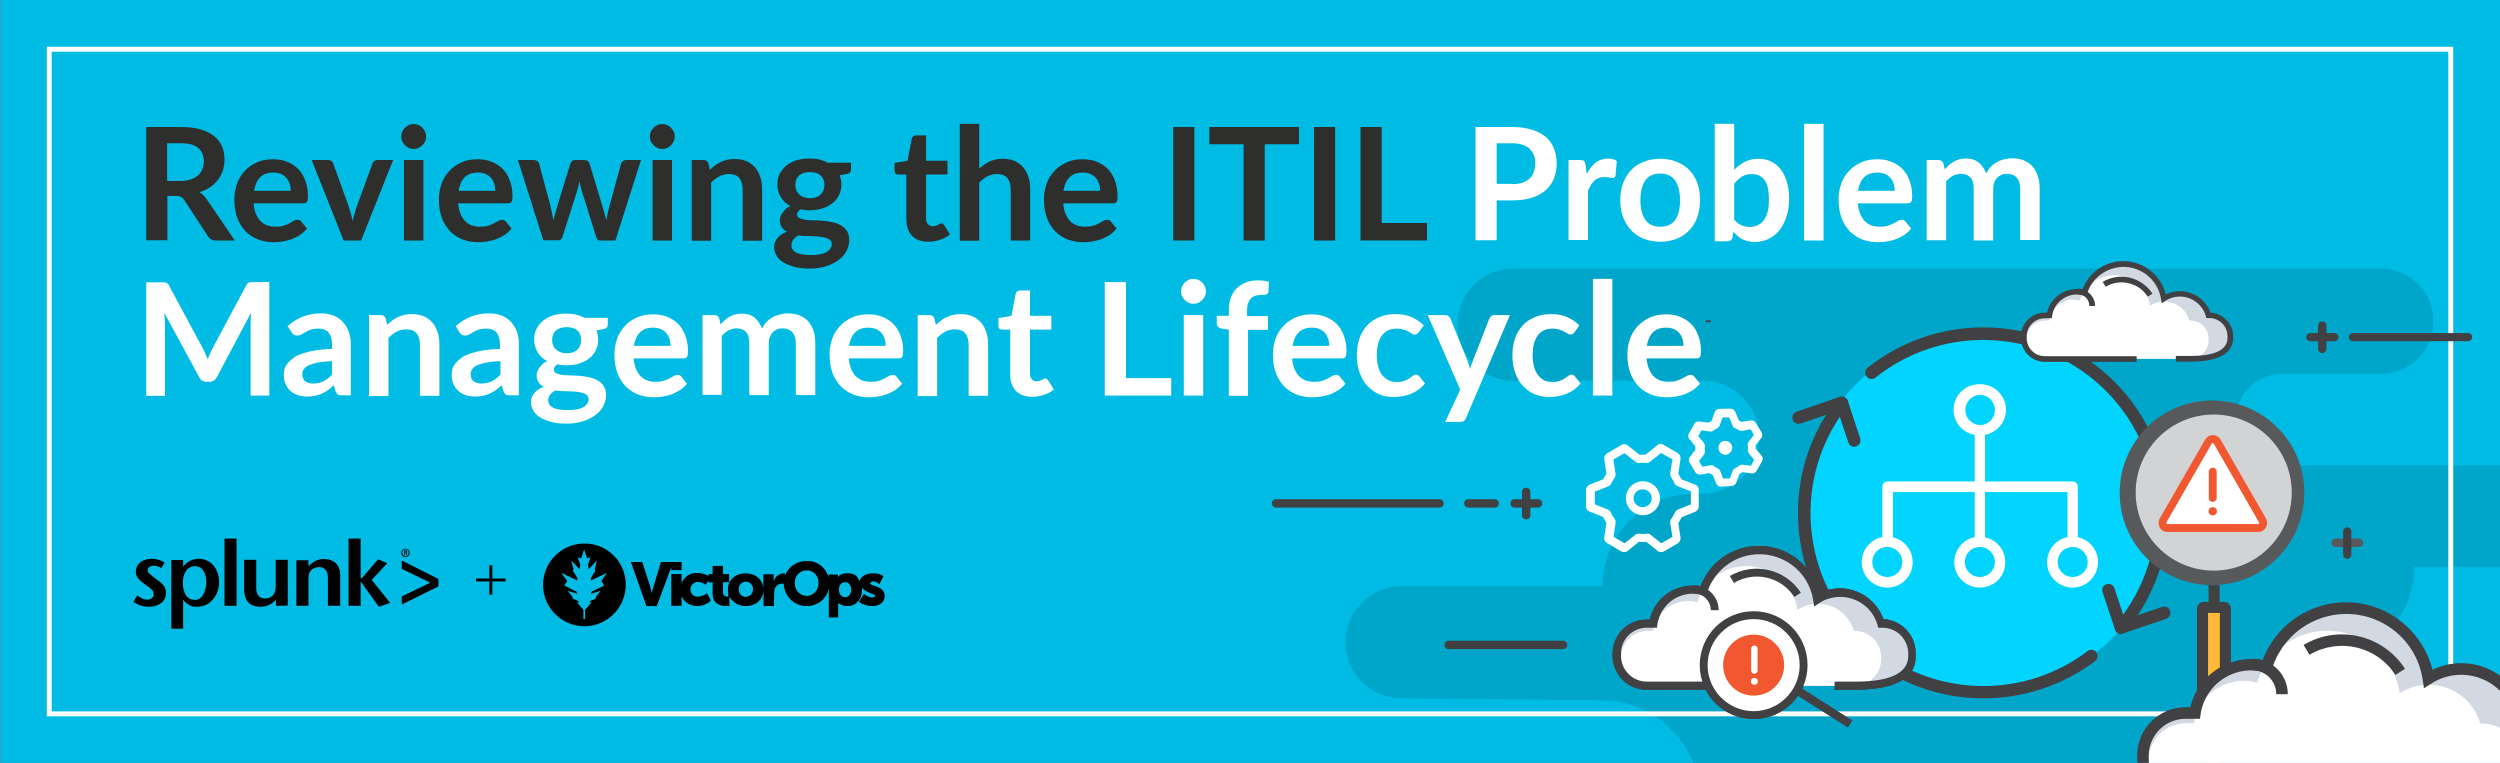 <?xml version="1.0" encoding="utf-8"?>
<!-- Generator: Adobe Illustrator 23.0.1, SVG Export Plug-In . SVG Version: 6.00 Build 0)  -->
<svg version="1.1" id="Layer_1" xmlns="http://www.w3.org/2000/svg" xmlns:xlink="http://www.w3.org/1999/xlink" x="0px" y="0px"
	 viewBox="0 0 1015.6 310" style="enable-background:new 0 0 1015.6 310;" xml:space="preserve">
<rect x="0" y="0" width="1015.6" height="310" fill="#808080" stroke="none"/>
<style type="text/css">
	.st0{clip-path:url(#SVGID_2_);fill:#00BCE4;}
	.st1{clip-path:url(#SVGID_2_);fill:#00A6CA;}
	.st2{clip-path:url(#SVGID_2_);fill:none;stroke:#FFFFFF;stroke-width:2;stroke-miterlimit:10;}
	.st3{clip-path:url(#SVGID_2_);enable-background:new    ;}
	.st4{fill:#2E2E2D;}
	.st5{enable-background:new    ;}
	.st6{fill:#FFFFFF;}
	.st7{clip-path:url(#SVGID_2_);fill-rule:evenodd;clip-rule:evenodd;}
	.st8{clip-path:url(#SVGID_2_);}
	.st9{clip-path:url(#SVGID_4_);}
	.st10{clip-path:url(#SVGID_6_);}
	.st11{clip-path:url(#SVGID_2_);fill:#414042;}
	.st12{clip-path:url(#SVGID_2_);fill:#00D4FF;}
	.st13{clip-path:url(#SVGID_2_);fill:#58595B;}
	.st14{clip-path:url(#SVGID_2_);fill:#FFFFFF;}
	.st15{clip-path:url(#SVGID_2_);fill:none;}
	.st16{clip-path:url(#SVGID_2_);fill:#FFB936;}
	.st17{clip-path:url(#SVGID_2_);fill:#D1D3D4;}
	.st18{clip-path:url(#SVGID_2_);fill:#F1582F;}
	.st19{clip-path:url(#SVGID_2_);fill:#D2D9E3;}
</style>
<title>BA-Splunk+VictorOps-Reviewing-the-ITIL-Problem-Management-Lifecyle-102</title>
<g>
	<defs>
		<rect id="SVGID_1_" x="0.2" y="-0.1" width="1015.6" height="310"/>
	</defs>
	<clipPath id="SVGID_2_">
		<use xlink:href="#SVGID_1_"  style="overflow:visible;"/>
	</clipPath>
	<rect x="0.2" y="-0.1" class="st0" width="1015.6" height="310"/>
	<path class="st1" d="M614.8,109.1h352.4c11.8,0,21.4,9.6,21.4,21.4l0,0c0,11.8-9.6,21.4-21.4,21.4H927c-10.3,0-18.6,8.3-18.6,18.6
		l0,0c0,10.3,8.3,18.6,18.6,18.6h107.8c11.4,0,20.6,9.2,20.6,20.6c0,0,0,0,0,0l0,0c0,11.4-9.2,20.6-20.6,20.6l0,0h-54
		c0,20.6-16.7,37.3-37.3,37.3l0,0c-9.1,0-16.5,7.3-16.5,16.4c0,0,0,0.1,0,0.1v43.9H690.5v-3.6c0-21.9-17.6-39.7-39.5-39.9l-81.8-0.8
		c-12.5-0.1-22.6-10.3-22.6-22.8l0,0c0-12.6,10.2-22.8,22.8-22.8c0,0,0,0,0,0H651c0-20.8,16.8-37.6,37.6-37.6c0,0,0,0,0,0h3.2
		c12.6,0,22.9-10.2,22.9-22.9c0,0,0,0,0,0l0,0c0-12.6-10.2-22.9-22.9-22.9l0,0h-77c-12.5,0-22.7-10.1-22.7-22.7l0,0
		C592.1,119.3,602.3,109.1,614.8,109.1z"/>
	<rect x="20" y="20" class="st2" width="975.6" height="270"/>
	<g class="st3">
		<path class="st4" d="M95.4,97.7h-7.7c-1.5,0-2.5-0.6-3.2-1.7l-9.7-14.8c-0.4-0.6-0.8-0.9-1.2-1.2c-0.4-0.2-1.1-0.4-1.9-0.4h-3.7
			v18h-8.6V51.6h14.1c3.1,0,5.8,0.3,8,1c2.2,0.6,4.1,1.6,5.5,2.7s2.5,2.6,3.2,4.2s1,3.4,1,5.4c0,1.6-0.2,3-0.7,4.4
			c-0.5,1.4-1.1,2.6-2,3.8c-0.9,1.1-1.9,2.1-3.2,3c-1.3,0.8-2.7,1.5-4.3,2c0.6,0.3,1.1,0.7,1.5,1.1c0.5,0.4,0.9,1,1.3,1.5L95.4,97.7
			z M73.3,73.5c1.6,0,3-0.2,4.2-0.6c1.2-0.4,2.2-1,3-1.7c0.8-0.7,1.4-1.6,1.7-2.5c0.4-1,0.6-2.1,0.6-3.2c0-2.3-0.8-4.1-2.3-5.4
			c-1.5-1.3-3.9-1.9-7.1-1.9h-5.5v15.3H73.3z"/>
	</g>
	<g class="st5">
		<path class="st4" d="M103,82.3c0.1,1.7,0.4,3.1,0.9,4.4c0.5,1.2,1.1,2.2,1.8,3c0.8,0.8,1.7,1.4,2.7,1.8c1.1,0.4,2.2,0.6,3.5,0.6
			c1.3,0,2.4-0.1,3.3-0.4c0.9-0.3,1.7-0.6,2.4-1c0.7-0.4,1.3-0.7,1.8-1c0.5-0.3,1-0.4,1.5-0.4c0.7,0,1.1,0.2,1.5,0.7l2.3,2.9
			c-0.9,1-1.8,1.9-2.9,2.6c-1.1,0.7-2.2,1.2-3.4,1.7c-1.2,0.4-2.4,0.7-3.6,0.9c-1.2,0.2-2.4,0.3-3.6,0.3c-2.3,0-4.4-0.4-6.3-1.1
			c-2-0.8-3.7-1.9-5.1-3.3c-1.4-1.5-2.6-3.3-3.4-5.5c-0.8-2.2-1.2-4.7-1.2-7.6c0-2.2,0.4-4.3,1.1-6.3c0.7-2,1.8-3.7,3.1-5.1
			c1.3-1.5,3-2.6,4.9-3.5c1.9-0.9,4.1-1.3,6.6-1.3c2.1,0,4,0.3,5.7,1s3.2,1.6,4.5,2.9c1.3,1.3,2.2,2.8,2.9,4.7
			c0.7,1.8,1.1,3.9,1.1,6.3c0,1.2-0.1,2-0.4,2.4c-0.3,0.4-0.7,0.6-1.5,0.6H103z M118.1,77.6c0-1-0.1-2-0.4-2.9
			c-0.3-0.9-0.7-1.7-1.3-2.4c-0.6-0.7-1.3-1.2-2.2-1.6s-1.9-0.6-3.1-0.6c-2.3,0-4.1,0.6-5.4,1.9c-1.3,1.3-2.1,3.1-2.5,5.5H118.1z"/>
	</g>
	<g class="st5">
		<path class="st4" d="M159.7,65l-13,32.7h-7.1l-13-32.7h6.5c0.6,0,1.1,0.1,1.5,0.4c0.4,0.3,0.7,0.6,0.8,1.1l6.3,17.5
			c0.3,1,0.6,2,0.9,3s0.5,2,0.7,2.9c0.2-1,0.4-2,0.7-2.9c0.3-1,0.6-2,0.9-3l6.4-17.5c0.1-0.4,0.4-0.8,0.8-1.1
			c0.4-0.3,0.8-0.4,1.4-0.4H159.7z"/>
		<path class="st4" d="M173.1,55.5c0,0.7-0.1,1.3-0.4,1.9c-0.3,0.6-0.6,1.1-1.1,1.6s-1,0.8-1.6,1.1c-0.6,0.3-1.3,0.4-2,0.4
			c-0.7,0-1.3-0.1-1.9-0.4c-0.6-0.3-1.1-0.6-1.6-1.1s-0.8-1-1.1-1.6c-0.3-0.6-0.4-1.2-0.4-1.9c0-0.7,0.1-1.4,0.4-2
			c0.3-0.6,0.6-1.1,1.1-1.6s1-0.8,1.6-1.1c0.6-0.3,1.2-0.4,1.9-0.4c0.7,0,1.4,0.1,2,0.4c0.6,0.3,1.2,0.6,1.6,1.1s0.8,1,1.1,1.6
			C173,54.1,173.1,54.8,173.1,55.5z M172,65v32.7h-7.9V65H172z"/>
	</g>
	<g class="st5">
		<path class="st4" d="M186.1,82.3c0.1,1.7,0.4,3.1,0.9,4.4c0.5,1.2,1.1,2.2,1.8,3c0.8,0.8,1.7,1.4,2.7,1.8c1.1,0.4,2.2,0.6,3.5,0.6
			c1.3,0,2.4-0.1,3.3-0.4c0.9-0.3,1.7-0.6,2.4-1c0.7-0.4,1.3-0.7,1.8-1c0.5-0.3,1-0.4,1.5-0.4c0.7,0,1.1,0.2,1.5,0.7l2.3,2.9
			c-0.9,1-1.8,1.9-2.9,2.6c-1.1,0.7-2.2,1.2-3.4,1.7c-1.2,0.4-2.4,0.7-3.6,0.9c-1.2,0.2-2.4,0.3-3.6,0.3c-2.3,0-4.4-0.4-6.3-1.1
			c-2-0.8-3.7-1.9-5.1-3.3c-1.4-1.5-2.6-3.3-3.4-5.5c-0.8-2.2-1.2-4.7-1.2-7.6c0-2.2,0.4-4.3,1.1-6.3c0.7-2,1.8-3.7,3.1-5.1
			c1.3-1.5,3-2.6,4.9-3.5c1.9-0.9,4.1-1.3,6.6-1.3c2.1,0,4,0.3,5.7,1s3.2,1.6,4.5,2.9c1.3,1.3,2.2,2.8,2.9,4.7
			c0.7,1.8,1.1,3.9,1.1,6.3c0,1.2-0.1,2-0.4,2.4c-0.3,0.4-0.7,0.6-1.5,0.6H186.1z M201.2,77.6c0-1-0.1-2-0.4-2.9
			c-0.3-0.9-0.7-1.7-1.3-2.4c-0.6-0.7-1.3-1.2-2.2-1.6s-1.9-0.6-3.1-0.6c-2.3,0-4.1,0.6-5.4,1.9c-1.3,1.3-2.1,3.1-2.5,5.5H201.2z"/>
	</g>
	<g class="st5">
		<path class="st4" d="M260.4,65L250,97.7h-6.3c-0.7,0-1.2-0.5-1.5-1.4l-5.9-18.9c-0.2-0.6-0.4-1.3-0.5-1.9
			c-0.2-0.6-0.3-1.3-0.4-1.9c-0.1,0.6-0.3,1.3-0.4,1.9c-0.2,0.6-0.3,1.3-0.5,1.9l-6,18.8c-0.3,0.9-0.8,1.4-1.7,1.4h-6.1L210.4,65
			h6.3c0.6,0,1.1,0.1,1.5,0.4c0.4,0.3,0.7,0.6,0.8,1.1l4.7,17.5c0.2,1,0.4,1.9,0.6,2.8c0.2,0.9,0.3,1.8,0.5,2.7
			c0.2-0.9,0.5-1.8,0.7-2.7c0.3-0.9,0.5-1.8,0.8-2.8l5.4-17.5c0.1-0.4,0.4-0.8,0.7-1.1c0.4-0.3,0.8-0.4,1.4-0.4h3.5
			c0.6,0,1,0.1,1.4,0.4c0.4,0.3,0.7,0.6,0.8,1.1l5.3,17.5c0.3,1,0.5,1.9,0.8,2.8c0.2,0.9,0.5,1.8,0.7,2.8c0.3-1.8,0.7-3.7,1.2-5.6
			l4.8-17.5c0.1-0.4,0.4-0.8,0.8-1.1c0.4-0.3,0.8-0.4,1.4-0.4H260.4z"/>
		<path class="st4" d="M274.1,55.5c0,0.7-0.1,1.3-0.4,1.9c-0.3,0.6-0.6,1.1-1.1,1.6s-1,0.8-1.6,1.1c-0.6,0.3-1.3,0.4-2,0.4
			c-0.7,0-1.3-0.1-1.9-0.4c-0.6-0.3-1.1-0.6-1.6-1.1s-0.8-1-1.1-1.6c-0.3-0.6-0.4-1.2-0.4-1.9c0-0.7,0.1-1.4,0.4-2
			c0.3-0.6,0.6-1.1,1.1-1.6s1-0.8,1.6-1.1c0.6-0.3,1.2-0.4,1.9-0.4c0.7,0,1.4,0.1,2,0.4c0.6,0.3,1.2,0.6,1.6,1.1s0.8,1,1.1,1.6
			C274,54.1,274.1,54.8,274.1,55.5z M273,65v32.7h-7.9V65H273z"/>
		<path class="st4" d="M288.4,69c0.7-0.7,1.4-1.3,2.1-1.8c0.7-0.6,1.5-1,2.3-1.4c0.8-0.4,1.7-0.7,2.6-0.9c0.9-0.2,2-0.3,3.1-0.3
			c1.8,0,3.4,0.3,4.8,0.9c1.4,0.6,2.5,1.5,3.5,2.6c0.9,1.1,1.6,2.4,2.1,3.9c0.5,1.5,0.7,3.2,0.7,5v20.8h-7.9V76.9
			c0-2-0.5-3.5-1.4-4.6c-0.9-1.1-2.3-1.6-4.2-1.6c-1.4,0-2.6,0.3-3.8,0.9c-1.2,0.6-2.3,1.5-3.4,2.5v23.7H281V65h4.8
			c1,0,1.7,0.5,2,1.4L288.4,69z"/>
		<path class="st4" d="M345.7,66.1V69c0,0.9-0.6,1.5-1.7,1.7l-2.9,0.5c0.4,1.1,0.7,2.4,0.7,3.7c0,1.6-0.3,3.1-1,4.4
			c-0.6,1.3-1.5,2.4-2.7,3.3c-1.1,0.9-2.5,1.6-4.1,2.1s-3.2,0.7-5.1,0.7c-0.6,0-1.3,0-1.8-0.1c-0.6-0.1-1.2-0.1-1.8-0.3
			c-1,0.6-1.5,1.3-1.5,2.1c0,0.7,0.3,1.1,0.9,1.5c0.6,0.3,1.4,0.5,2.4,0.7c1,0.1,2.1,0.2,3.4,0.2c1.3,0,2.6,0.1,3.9,0.2
			c1.3,0.1,2.6,0.3,3.9,0.6c1.3,0.3,2.4,0.7,3.4,1.3s1.8,1.4,2.4,2.3c0.6,1,0.9,2.3,0.9,3.8c0,1.4-0.4,2.8-1.1,4.2
			c-0.7,1.4-1.7,2.6-3.1,3.6c-1.4,1.1-3,1.9-5,2.6c-2,0.6-4.2,1-6.7,1c-2.5,0-4.6-0.2-6.4-0.7c-1.8-0.5-3.3-1.1-4.6-1.9
			s-2.1-1.7-2.7-2.8c-0.6-1-0.9-2.1-0.9-3.3c0-1.5,0.5-2.8,1.4-3.8c0.9-1,2.2-1.9,3.8-2.5c-0.9-0.4-1.6-1-2.1-1.8
			c-0.5-0.7-0.8-1.7-0.8-2.9c0-0.5,0.1-1,0.3-1.5c0.2-0.5,0.4-1,0.8-1.5s0.8-1,1.3-1.5s1.2-0.9,1.9-1.2c-1.7-0.9-3-2.1-3.9-3.6
			c-0.9-1.5-1.4-3.2-1.4-5.2c0-1.6,0.3-3.1,1-4.4s1.6-2.4,2.7-3.3c1.2-0.9,2.5-1.6,4.1-2.1c1.6-0.5,3.3-0.7,5.2-0.7
			c1.4,0,2.7,0.1,4,0.4c1.2,0.3,2.4,0.7,3.4,1.3H345.7z M337.9,99.2c0-0.6-0.2-1.2-0.6-1.6s-0.9-0.7-1.6-0.9
			c-0.7-0.2-1.4-0.4-2.3-0.5s-1.8-0.2-2.8-0.2c-1-0.1-2-0.1-3.1-0.1c-1.1,0-2.1-0.1-3.1-0.3c-0.9,0.5-1.6,1.1-2.1,1.7
			c-0.5,0.7-0.8,1.4-0.8,2.3c0,0.6,0.1,1.1,0.4,1.6c0.3,0.5,0.7,0.9,1.4,1.3c0.6,0.4,1.4,0.6,2.4,0.8s2.2,0.3,3.7,0.3
			c1.5,0,2.7-0.1,3.8-0.3c1.1-0.2,1.9-0.5,2.6-0.9c0.7-0.4,1.2-0.9,1.5-1.4C337.7,100.4,337.9,99.8,337.9,99.2z M329,80.5
			c1,0,1.8-0.1,2.6-0.4s1.3-0.6,1.8-1.1c0.5-0.5,0.8-1,1.1-1.7c0.2-0.7,0.4-1.4,0.4-2.2c0-1.6-0.5-2.9-1.5-3.8
			c-1-0.9-2.4-1.4-4.4-1.4s-3.4,0.5-4.4,1.4c-1,0.9-1.5,2.2-1.5,3.8c0,0.8,0.1,1.5,0.4,2.1c0.2,0.7,0.6,1.2,1.1,1.7
			c0.5,0.5,1.1,0.9,1.8,1.1C327.2,80.4,328,80.5,329,80.5z"/>
		<path class="st4" d="M377.1,98.2c-2.8,0-5-0.8-6.6-2.4c-1.5-1.6-2.3-3.8-2.3-6.6V70.9h-3.3c-0.4,0-0.8-0.1-1.1-0.4
			c-0.3-0.3-0.4-0.7-0.4-1.2v-3.1l5.3-0.9l1.7-8.9c0.1-0.4,0.3-0.8,0.6-1c0.3-0.2,0.7-0.4,1.1-0.4h4.1v10.3h8.7v5.6h-8.7v17.7
			c0,1,0.2,1.8,0.7,2.4c0.5,0.6,1.2,0.9,2.1,0.9c0.5,0,0.9-0.1,1.2-0.2c0.3-0.1,0.6-0.2,0.9-0.4c0.2-0.1,0.5-0.2,0.7-0.4
			c0.2-0.1,0.4-0.2,0.6-0.2c0.2,0,0.4,0.1,0.6,0.2c0.1,0.1,0.3,0.3,0.5,0.5l2.4,3.8c-1.1,1-2.5,1.7-4,2.2
			C380.2,98,378.7,98.2,377.1,98.2z"/>
		<path class="st4" d="M397.8,68.5c1.3-1.2,2.7-2.2,4.2-2.9c1.5-0.7,3.3-1.1,5.4-1.1c1.8,0,3.4,0.3,4.8,0.9c1.4,0.6,2.5,1.5,3.5,2.6
			c0.9,1.1,1.6,2.4,2.1,3.9c0.5,1.5,0.7,3.2,0.7,5v20.8h-7.9V76.9c0-2-0.5-3.5-1.4-4.6c-0.9-1.1-2.3-1.6-4.2-1.6
			c-1.4,0-2.6,0.3-3.8,0.9c-1.2,0.6-2.3,1.5-3.4,2.5v23.7h-7.9V50.3h7.9V68.5z"/>
		<path class="st4" d="M431.9,82.3c0.1,1.7,0.4,3.1,0.9,4.4c0.5,1.2,1.1,2.2,1.8,3c0.8,0.8,1.7,1.4,2.7,1.8c1.1,0.4,2.2,0.6,3.5,0.6
			c1.3,0,2.4-0.1,3.3-0.4c0.9-0.3,1.7-0.6,2.4-1c0.7-0.4,1.3-0.7,1.8-1c0.5-0.3,1-0.4,1.5-0.4c0.7,0,1.1,0.2,1.5,0.7l2.3,2.9
			c-0.9,1-1.8,1.9-2.9,2.6c-1.1,0.7-2.2,1.2-3.4,1.7c-1.2,0.4-2.4,0.7-3.6,0.9c-1.2,0.2-2.4,0.3-3.6,0.3c-2.3,0-4.4-0.4-6.3-1.1
			c-2-0.8-3.7-1.9-5.1-3.3c-1.4-1.5-2.6-3.3-3.4-5.5c-0.8-2.2-1.2-4.7-1.2-7.6c0-2.2,0.4-4.3,1.1-6.3c0.7-2,1.8-3.7,3.1-5.1
			c1.3-1.5,3-2.6,4.9-3.5c1.9-0.9,4.1-1.3,6.6-1.3c2.1,0,4,0.3,5.7,1c1.7,0.7,3.2,1.6,4.5,2.9c1.3,1.3,2.2,2.8,2.9,4.7
			c0.7,1.8,1.1,3.9,1.1,6.3c0,1.2-0.1,2-0.4,2.4c-0.3,0.4-0.7,0.6-1.5,0.6H431.9z M446.9,77.6c0-1-0.1-2-0.4-2.9
			c-0.3-0.9-0.7-1.7-1.3-2.4c-0.6-0.7-1.3-1.2-2.2-1.6s-1.9-0.6-3.1-0.6c-2.3,0-4.1,0.6-5.4,1.9c-1.3,1.3-2.1,3.1-2.5,5.5H446.9z"/>
		<path class="st4" d="M485.2,97.7h-8.6V51.6h8.6V97.7z"/>
		<path class="st4" d="M527.7,58.6h-13.9v39.1h-8.6V58.6h-13.9v-7h36.4V58.6z"/>
		<path class="st4" d="M542.4,97.7h-8.6V51.6h8.6V97.7z"/>
	</g>
	<g class="st5">
		<path class="st4" d="M579.7,90.6v7.1h-27V51.6h8.6v39H579.7z"/>
	</g>
	<g class="st5">
		<path class="st6" d="M614.4,51.6c3.1,0,5.7,0.4,8,1.1c2.3,0.7,4.1,1.7,5.6,3c1.5,1.3,2.6,2.8,3.3,4.7c0.7,1.8,1.1,3.8,1.1,5.9
			c0,2.2-0.4,4.3-1.1,6.1c-0.7,1.9-1.9,3.5-3.3,4.8c-1.5,1.3-3.4,2.4-5.6,3.1c-2.2,0.7-4.9,1.1-7.9,1.1H608v16.2h-8.6V51.6H614.4z
			 M614.4,74.8c1.6,0,2.9-0.2,4.1-0.6c1.2-0.4,2.1-1,2.9-1.7c0.8-0.7,1.4-1.6,1.7-2.7s0.6-2.2,0.6-3.5c0-1.2-0.2-2.3-0.6-3.3
			s-1-1.8-1.7-2.6c-0.8-0.7-1.7-1.2-2.9-1.6c-1.2-0.4-2.6-0.6-4.1-0.6H608v16.5H614.4z"/>
	</g>
	<g class="st5">
		<path class="st6" d="M644.6,70.7c1-2,2.2-3.5,3.6-4.6c1.4-1.1,3.1-1.7,5-1.7c1.5,0,2.7,0.3,3.6,1l-0.5,5.9
			c-0.1,0.4-0.3,0.7-0.5,0.8c-0.2,0.2-0.5,0.2-0.8,0.2c-0.3,0-0.8-0.1-1.4-0.2c-0.6-0.1-1.2-0.2-1.8-0.2c-0.9,0-1.6,0.1-2.3,0.4
			c-0.7,0.3-1.3,0.6-1.8,1.1s-1,1.1-1.4,1.7c-0.4,0.7-0.8,1.5-1.2,2.3v20.1h-7.9V65h4.6c0.8,0,1.4,0.1,1.7,0.4
			c0.3,0.3,0.5,0.8,0.6,1.5L644.6,70.7z"/>
	</g>
	<g class="st5">
		<path class="st6" d="M674.5,64.5c2.4,0,4.6,0.4,6.6,1.2c2,0.8,3.7,1.9,5.1,3.3c1.4,1.4,2.5,3.2,3.3,5.3c0.8,2.1,1.1,4.4,1.1,7
			c0,2.6-0.4,4.9-1.1,7c-0.8,2.1-1.9,3.9-3.3,5.3c-1.4,1.5-3.1,2.6-5.1,3.4c-2,0.8-4.2,1.2-6.6,1.2c-2.4,0-4.7-0.4-6.7-1.2
			c-2-0.8-3.7-1.9-5.1-3.4c-1.4-1.5-2.5-3.2-3.3-5.3c-0.8-2.1-1.2-4.4-1.2-7c0-2.6,0.4-4.9,1.2-7c0.8-2.1,1.9-3.8,3.3-5.3
			c1.4-1.4,3.1-2.6,5.1-3.3C669.8,64.9,672,64.5,674.5,64.5z M674.5,92.1c2.7,0,4.7-0.9,6-2.7c1.3-1.8,2-4.5,2-8
			c0-3.5-0.7-6.2-2-8.1c-1.3-1.8-3.3-2.8-6-2.8c-2.8,0-4.8,0.9-6.1,2.8c-1.3,1.9-2,4.5-2,8s0.7,6.2,2,8
			C669.7,91.2,671.7,92.1,674.5,92.1z"/>
		<path class="st6" d="M704.5,69c1.3-1.4,2.8-2.5,4.4-3.3s3.4-1.2,5.5-1.2c1.9,0,3.6,0.4,5.1,1.1c1.5,0.7,2.8,1.8,3.9,3.2
			c1.1,1.4,1.9,3.1,2.5,5.1c0.6,2,0.9,4.2,0.9,6.7c0,2.7-0.3,5.1-1,7.2c-0.7,2.2-1.6,4-2.8,5.6c-1.2,1.5-2.7,2.7-4.4,3.6
			c-1.7,0.8-3.6,1.3-5.7,1.3c-1,0-1.9-0.1-2.8-0.3c-0.8-0.2-1.6-0.5-2.3-0.8c-0.7-0.4-1.3-0.8-1.9-1.3c-0.6-0.5-1.1-1.1-1.7-1.7
			l-0.4,2.2c-0.1,0.6-0.3,0.9-0.7,1.2c-0.3,0.2-0.7,0.4-1.3,0.4h-5.2V50.3h7.9V69z M704.5,89.2c0.9,1.1,1.9,1.8,2.9,2.3
			c1.1,0.4,2.2,0.7,3.3,0.7c1.2,0,2.3-0.2,3.3-0.7c1-0.4,1.8-1.1,2.5-2c0.7-0.9,1.2-2.1,1.6-3.5s0.5-3.2,0.5-5.1
			c0-3.6-0.6-6.2-1.8-7.8c-1.2-1.6-2.9-2.4-5.1-2.4c-1.5,0-2.8,0.3-4,1c-1.1,0.7-2.2,1.7-3.2,2.9V89.2z"/>
		<path class="st6" d="M740.8,50.3v47.4h-7.9V50.3H740.8z"/>
		<path class="st6" d="M754.7,82.3c0.1,1.7,0.4,3.1,0.9,4.4c0.5,1.2,1.1,2.2,1.8,3c0.8,0.8,1.7,1.4,2.7,1.8c1.1,0.4,2.2,0.6,3.5,0.6
			s2.4-0.1,3.3-0.4c0.9-0.3,1.7-0.6,2.4-1c0.7-0.4,1.3-0.7,1.8-1c0.5-0.3,1-0.4,1.5-0.4c0.7,0,1.1,0.2,1.5,0.7l2.3,2.9
			c-0.9,1-1.8,1.9-2.9,2.6c-1.1,0.7-2.2,1.2-3.4,1.7c-1.2,0.4-2.4,0.7-3.6,0.9c-1.2,0.2-2.4,0.3-3.6,0.3c-2.3,0-4.4-0.4-6.3-1.1
			s-3.7-1.9-5.1-3.3c-1.4-1.5-2.6-3.3-3.4-5.5s-1.2-4.7-1.2-7.6c0-2.2,0.4-4.3,1.1-6.3c0.7-2,1.8-3.7,3.1-5.1c1.3-1.5,3-2.6,4.9-3.5
			c1.9-0.9,4.1-1.3,6.6-1.3c2.1,0,4,0.3,5.7,1c1.7,0.7,3.2,1.6,4.5,2.9c1.3,1.3,2.2,2.8,2.9,4.7c0.7,1.8,1.1,3.9,1.1,6.3
			c0,1.2-0.1,2-0.4,2.4c-0.3,0.4-0.7,0.6-1.5,0.6H754.7z M769.7,77.6c0-1-0.1-2-0.4-2.9c-0.3-0.9-0.7-1.7-1.3-2.4
			c-0.6-0.7-1.3-1.2-2.2-1.6s-1.9-0.6-3.1-0.6c-2.3,0-4.1,0.6-5.4,1.9c-1.3,1.3-2.1,3.1-2.5,5.5H769.7z"/>
		<path class="st6" d="M782.7,97.7V65h4.8c1,0,1.7,0.5,2,1.4l0.5,2.4c0.6-0.6,1.2-1.2,1.8-1.8c0.6-0.5,1.3-1,2-1.4s1.5-0.7,2.3-0.9
			c0.8-0.2,1.7-0.3,2.7-0.3c2.1,0,3.8,0.6,5.1,1.7c1.3,1.1,2.3,2.6,3,4.4c0.5-1.1,1.1-2,1.9-2.8c0.8-0.8,1.6-1.4,2.5-1.9
			s1.9-0.8,2.9-1.1c1-0.2,2.1-0.4,3.1-0.4c1.8,0,3.4,0.3,4.8,0.8c1.4,0.6,2.6,1.4,3.5,2.4c1,1.1,1.7,2.4,2.2,3.9
			c0.5,1.5,0.8,3.3,0.8,5.3v20.8h-7.9V76.9c0-2.1-0.5-3.7-1.4-4.7c-0.9-1.1-2.3-1.6-4-1.6c-0.8,0-1.6,0.1-2.2,0.4
			c-0.7,0.3-1.3,0.7-1.8,1.2c-0.5,0.5-0.9,1.2-1.2,2s-0.4,1.7-0.4,2.7v20.8h-7.9V76.9c0-2.2-0.4-3.8-1.3-4.8s-2.2-1.5-3.9-1.5
			c-1.1,0-2.2,0.3-3.2,0.8s-1.9,1.3-2.8,2.3v23.9H782.7z"/>
	</g>
	<g class="st5">
		<path class="st6" d="M109.4,114.6v46.1h-7.6v-29.8c0-1.2,0.1-2.5,0.2-3.9l-13.9,26.2c-0.7,1.3-1.7,1.9-3,1.9h-1.2
			c-1.4,0-2.4-0.6-3-1.9L66.7,127c0.1,0.7,0.1,1.4,0.2,2.1c0,0.7,0.1,1.3,0.1,1.9v29.8h-7.6v-46.1h6.5c0.4,0,0.7,0,1,0
			c0.3,0,0.5,0.1,0.7,0.2s0.4,0.2,0.6,0.4c0.2,0.2,0.4,0.4,0.5,0.8l13.8,25.6c0.4,0.7,0.7,1.4,1,2.1s0.6,1.5,0.9,2.2
			c0.3-0.8,0.6-1.5,0.9-2.3c0.3-0.7,0.7-1.4,1-2.1L100,116c0.2-0.3,0.4-0.6,0.5-0.8c0.2-0.2,0.4-0.3,0.6-0.4s0.5-0.1,0.7-0.2
			c0.3,0,0.6,0,1,0H109.4z"/>
	</g>
	<g class="st5">
		<path class="st6" d="M116.8,132.5c3.8-3.4,8.3-5.2,13.6-5.2c1.9,0,3.6,0.3,5.1,0.9c1.5,0.6,2.8,1.5,3.8,2.6c1,1.1,1.8,2.4,2.4,4
			s0.8,3.3,0.8,5.1v20.7H139c-0.7,0-1.3-0.1-1.7-0.3c-0.4-0.2-0.7-0.7-1-1.4l-0.7-2.4c-0.8,0.7-1.6,1.4-2.4,2s-1.6,1-2.5,1.4
			c-0.9,0.4-1.8,0.7-2.7,0.9c-1,0.2-2,0.3-3.2,0.3c-1.4,0-2.7-0.2-3.8-0.6c-1.2-0.4-2.2-0.9-3-1.7c-0.9-0.7-1.5-1.7-2-2.8
			c-0.5-1.1-0.7-2.4-0.7-3.9c0-0.8,0.1-1.7,0.4-2.5c0.3-0.8,0.7-1.6,1.4-2.3c0.6-0.7,1.4-1.4,2.4-2.1c1-0.7,2.2-1.2,3.7-1.7
			c1.5-0.5,3.2-0.9,5.1-1.2c1.9-0.3,4.1-0.5,6.6-0.6V140c0-2.2-0.5-3.8-1.4-4.9c-0.9-1.1-2.3-1.6-4-1.6c-1.3,0-2.3,0.1-3.2,0.4
			c-0.8,0.3-1.6,0.6-2.2,1s-1.2,0.7-1.7,1c-0.5,0.3-1.1,0.4-1.7,0.4c-0.6,0-1-0.1-1.4-0.4c-0.4-0.3-0.7-0.6-0.9-1L116.8,132.5z
			 M134.8,146.7c-2.3,0.1-4.2,0.3-5.7,0.6c-1.6,0.3-2.8,0.7-3.7,1.1c-0.9,0.4-1.6,1-2,1.6c-0.4,0.6-0.6,1.2-0.6,1.9
			c0,1.4,0.4,2.4,1.2,3c0.8,0.6,1.9,0.9,3.2,0.9c1.6,0,3-0.3,4.2-0.9c1.2-0.6,2.3-1.5,3.5-2.7V146.7z"/>
		<path class="st6" d="M157.3,132c0.7-0.7,1.4-1.3,2.1-1.8c0.7-0.6,1.5-1,2.3-1.4c0.8-0.4,1.7-0.7,2.6-0.9c0.9-0.2,2-0.3,3.1-0.3
			c1.8,0,3.4,0.3,4.8,0.9c1.4,0.6,2.5,1.5,3.5,2.6c0.9,1.1,1.6,2.4,2.1,3.9c0.5,1.5,0.7,3.2,0.7,5v20.8h-7.9v-20.8
			c0-2-0.5-3.5-1.4-4.6c-0.9-1.1-2.3-1.6-4.2-1.6c-1.4,0-2.6,0.3-3.8,0.9c-1.2,0.6-2.3,1.5-3.4,2.5v23.7h-7.9V128h4.8
			c1,0,1.7,0.5,2,1.4L157.3,132z"/>
		<path class="st6" d="M185.1,132.5c3.8-3.4,8.3-5.2,13.6-5.2c1.9,0,3.6,0.3,5.1,0.9c1.5,0.6,2.8,1.5,3.8,2.6c1,1.1,1.8,2.4,2.4,4
			s0.8,3.3,0.8,5.1v20.7h-3.6c-0.7,0-1.3-0.1-1.7-0.3c-0.4-0.2-0.7-0.7-1-1.4l-0.7-2.4c-0.8,0.7-1.6,1.4-2.4,2s-1.6,1-2.5,1.4
			c-0.9,0.4-1.8,0.7-2.7,0.9c-1,0.2-2,0.3-3.2,0.3c-1.4,0-2.7-0.2-3.8-0.6c-1.2-0.4-2.2-0.9-3-1.7c-0.9-0.7-1.5-1.7-2-2.8
			c-0.5-1.1-0.7-2.4-0.7-3.9c0-0.8,0.1-1.7,0.4-2.5c0.3-0.8,0.7-1.6,1.4-2.3c0.6-0.7,1.4-1.4,2.4-2.1c1-0.7,2.2-1.2,3.7-1.7
			c1.5-0.5,3.2-0.9,5.1-1.2c1.9-0.3,4.1-0.5,6.6-0.6V140c0-2.2-0.5-3.8-1.4-4.9c-0.9-1.1-2.3-1.6-4-1.6c-1.3,0-2.3,0.1-3.2,0.4
			c-0.8,0.3-1.6,0.6-2.2,1s-1.2,0.7-1.7,1c-0.5,0.3-1.1,0.4-1.7,0.4c-0.6,0-1-0.1-1.4-0.4c-0.4-0.3-0.7-0.6-0.9-1L185.1,132.5z
			 M203.2,146.7c-2.3,0.1-4.2,0.3-5.7,0.6c-1.6,0.3-2.8,0.7-3.7,1.1c-0.9,0.4-1.6,1-2,1.6c-0.4,0.6-0.6,1.2-0.6,1.9
			c0,1.4,0.4,2.4,1.2,3c0.8,0.6,1.9,0.9,3.2,0.9c1.6,0,3-0.3,4.2-0.9c1.2-0.6,2.3-1.5,3.5-2.7V146.7z"/>
	</g>
	<g class="st5">
		<path class="st6" d="M246.9,129.1v2.9c0,0.9-0.6,1.5-1.7,1.7l-2.9,0.5c0.4,1.1,0.7,2.4,0.7,3.7c0,1.6-0.3,3.1-1,4.4
			c-0.6,1.3-1.5,2.4-2.7,3.3c-1.1,0.9-2.5,1.6-4.1,2.1s-3.2,0.7-5.1,0.7c-0.6,0-1.3,0-1.8-0.1c-0.6-0.1-1.2-0.1-1.8-0.3
			c-1,0.6-1.5,1.3-1.5,2.1c0,0.7,0.3,1.1,0.9,1.5c0.6,0.3,1.4,0.5,2.4,0.7c1,0.1,2.1,0.2,3.4,0.2c1.3,0,2.6,0.1,3.9,0.2
			c1.3,0.1,2.6,0.3,3.9,0.6c1.3,0.3,2.4,0.7,3.4,1.3c1,0.6,1.8,1.4,2.4,2.3c0.6,1,0.9,2.3,0.9,3.8c0,1.4-0.4,2.8-1.1,4.2
			c-0.7,1.4-1.7,2.6-3.1,3.6c-1.4,1.1-3,1.9-5,2.6c-2,0.6-4.2,1-6.7,1c-2.5,0-4.6-0.2-6.4-0.7c-1.8-0.5-3.3-1.1-4.6-1.9
			s-2.1-1.7-2.7-2.8c-0.6-1-0.9-2.1-0.9-3.3c0-1.5,0.5-2.8,1.4-3.8c0.9-1,2.2-1.9,3.8-2.5c-0.9-0.4-1.6-1-2.1-1.8
			c-0.5-0.7-0.8-1.7-0.8-2.9c0-0.5,0.1-1,0.3-1.5c0.2-0.5,0.4-1,0.8-1.5s0.8-1,1.3-1.5s1.2-0.9,1.9-1.2c-1.7-0.9-3-2.1-3.9-3.6
			c-0.9-1.5-1.4-3.2-1.4-5.2c0-1.6,0.3-3.1,1-4.4s1.6-2.4,2.7-3.3c1.2-0.9,2.5-1.6,4.1-2.1c1.6-0.5,3.3-0.7,5.2-0.7
			c1.4,0,2.7,0.1,4,0.4c1.2,0.3,2.4,0.7,3.4,1.3H246.9z M239.1,162.2c0-0.6-0.2-1.2-0.6-1.6s-0.9-0.7-1.6-0.9
			c-0.7-0.2-1.4-0.4-2.3-0.5s-1.8-0.2-2.8-0.2c-1-0.1-2-0.1-3.1-0.1c-1.1,0-2.1-0.1-3.1-0.3c-0.9,0.5-1.6,1.1-2.1,1.7
			c-0.5,0.7-0.8,1.4-0.8,2.3c0,0.6,0.1,1.1,0.4,1.6c0.3,0.5,0.7,0.9,1.4,1.3c0.6,0.4,1.4,0.6,2.4,0.8s2.2,0.3,3.7,0.3
			c1.5,0,2.7-0.1,3.8-0.3c1.1-0.2,1.9-0.5,2.6-0.9c0.7-0.4,1.2-0.9,1.5-1.4C238.9,163.4,239.1,162.8,239.1,162.2z M230.2,143.5
			c1,0,1.8-0.1,2.6-0.4s1.3-0.6,1.8-1.1c0.5-0.5,0.8-1,1.1-1.7c0.2-0.7,0.4-1.4,0.4-2.2c0-1.6-0.5-2.9-1.5-3.8
			c-1-0.9-2.4-1.4-4.4-1.4s-3.4,0.5-4.4,1.4c-1,0.9-1.5,2.2-1.5,3.8c0,0.8,0.1,1.5,0.4,2.1c0.2,0.7,0.6,1.2,1.1,1.7
			c0.5,0.5,1.1,0.9,1.8,1.1C228.4,143.4,229.2,143.5,230.2,143.5z"/>
	</g>
	<g class="st5">
		<path class="st6" d="M257.4,145.3c0.1,1.7,0.4,3.1,0.9,4.4c0.5,1.2,1.1,2.2,1.8,3c0.8,0.8,1.7,1.4,2.7,1.8
			c1.1,0.4,2.2,0.6,3.5,0.6c1.3,0,2.4-0.1,3.3-0.4c0.9-0.3,1.7-0.6,2.4-1c0.7-0.4,1.3-0.7,1.8-1c0.5-0.3,1-0.4,1.5-0.4
			c0.7,0,1.1,0.2,1.5,0.7l2.3,2.9c-0.9,1-1.8,1.9-2.9,2.6c-1.1,0.7-2.2,1.2-3.4,1.7c-1.2,0.4-2.4,0.7-3.6,0.9
			c-1.2,0.2-2.4,0.3-3.6,0.3c-2.3,0-4.4-0.4-6.3-1.1c-2-0.8-3.7-1.9-5.1-3.3c-1.4-1.5-2.6-3.3-3.4-5.5c-0.8-2.2-1.2-4.7-1.2-7.6
			c0-2.2,0.4-4.3,1.1-6.3c0.7-2,1.8-3.7,3.1-5.1c1.3-1.5,3-2.6,4.9-3.5c1.9-0.9,4.1-1.3,6.6-1.3c2.1,0,4,0.3,5.7,1s3.2,1.6,4.5,2.9
			c1.3,1.3,2.2,2.8,2.9,4.7c0.7,1.8,1.1,3.9,1.1,6.3c0,1.2-0.1,2-0.4,2.4c-0.3,0.4-0.7,0.6-1.5,0.6H257.4z M272.4,140.6
			c0-1-0.1-2-0.4-2.9c-0.3-0.9-0.7-1.7-1.3-2.4c-0.6-0.7-1.3-1.2-2.2-1.6s-1.9-0.6-3.1-0.6c-2.3,0-4.1,0.6-5.4,1.9
			c-1.3,1.3-2.1,3.1-2.5,5.5H272.4z"/>
		<path class="st6" d="M285.4,160.7V128h4.8c1,0,1.7,0.5,2,1.4l0.5,2.4c0.6-0.6,1.2-1.2,1.8-1.8c0.6-0.5,1.3-1,2-1.4
			s1.5-0.7,2.3-0.9c0.8-0.2,1.7-0.3,2.7-0.3c2.1,0,3.8,0.6,5.1,1.7c1.3,1.1,2.3,2.6,3,4.4c0.5-1.1,1.1-2,1.9-2.8
			c0.8-0.8,1.6-1.4,2.5-1.9c0.9-0.5,1.9-0.8,2.9-1.1c1-0.2,2.1-0.4,3.1-0.4c1.8,0,3.4,0.3,4.8,0.8c1.4,0.6,2.6,1.4,3.5,2.4
			s1.7,2.4,2.2,3.9s0.7,3.3,0.7,5.3v20.8h-7.9v-20.8c0-2.1-0.5-3.7-1.4-4.7c-0.9-1.1-2.3-1.6-4-1.6c-0.8,0-1.6,0.1-2.2,0.4
			c-0.7,0.3-1.3,0.7-1.8,1.2c-0.5,0.5-0.9,1.2-1.2,2c-0.3,0.8-0.4,1.7-0.4,2.7v20.8h-7.9v-20.8c0-2.2-0.4-3.8-1.3-4.8
			c-0.9-1-2.2-1.5-3.9-1.5c-1.1,0-2.2,0.3-3.2,0.8s-1.9,1.3-2.8,2.3v23.9H285.4z"/>
		<path class="st6" d="M344.8,145.3c0.1,1.7,0.4,3.1,0.9,4.4c0.5,1.2,1.1,2.2,1.8,3c0.8,0.8,1.7,1.4,2.7,1.8
			c1.1,0.4,2.2,0.6,3.5,0.6c1.3,0,2.4-0.1,3.3-0.4c0.9-0.3,1.7-0.6,2.4-1c0.7-0.4,1.3-0.7,1.8-1c0.5-0.3,1-0.4,1.5-0.4
			c0.7,0,1.1,0.2,1.5,0.7l2.3,2.9c-0.9,1-1.8,1.9-2.9,2.6c-1.1,0.7-2.2,1.2-3.4,1.7c-1.2,0.4-2.4,0.7-3.6,0.9
			c-1.2,0.2-2.4,0.3-3.6,0.3c-2.3,0-4.4-0.4-6.3-1.1c-2-0.8-3.7-1.9-5.1-3.3c-1.4-1.5-2.6-3.3-3.4-5.5c-0.8-2.2-1.2-4.7-1.2-7.6
			c0-2.2,0.4-4.3,1.1-6.3c0.7-2,1.8-3.7,3.1-5.1c1.3-1.5,3-2.6,4.9-3.5c1.9-0.9,4.1-1.3,6.6-1.3c2.1,0,4,0.3,5.7,1s3.2,1.6,4.5,2.9
			c1.3,1.3,2.2,2.8,2.9,4.7c0.7,1.8,1.1,3.9,1.1,6.3c0,1.2-0.1,2-0.4,2.4c-0.3,0.4-0.7,0.6-1.5,0.6H344.8z M359.8,140.6
			c0-1-0.1-2-0.4-2.9c-0.3-0.9-0.7-1.7-1.3-2.4c-0.6-0.7-1.3-1.2-2.2-1.6s-1.9-0.6-3.1-0.6c-2.3,0-4.1,0.6-5.4,1.9
			c-1.3,1.3-2.1,3.1-2.5,5.5H359.8z"/>
	</g>
	<g class="st5">
		<path class="st6" d="M380.2,132c0.7-0.7,1.4-1.3,2.1-1.8c0.7-0.6,1.5-1,2.3-1.4c0.8-0.4,1.7-0.7,2.6-0.9c0.9-0.2,2-0.3,3.1-0.3
			c1.8,0,3.4,0.3,4.8,0.9c1.4,0.6,2.5,1.5,3.5,2.6c0.9,1.1,1.6,2.4,2.1,3.9c0.5,1.5,0.7,3.2,0.7,5v20.8h-7.9v-20.8
			c0-2-0.5-3.5-1.4-4.6c-0.9-1.1-2.3-1.6-4.2-1.6c-1.4,0-2.6,0.3-3.8,0.9c-1.2,0.6-2.3,1.5-3.4,2.5v23.7h-7.9V128h4.8
			c1,0,1.7,0.5,2,1.4L380.2,132z"/>
	</g>
	<g class="st5">
		<path class="st6" d="M419.3,161.2c-2.8,0-5-0.8-6.6-2.4c-1.5-1.6-2.3-3.8-2.3-6.6v-18.3h-3.3c-0.4,0-0.8-0.1-1.1-0.4
			c-0.3-0.3-0.4-0.7-0.4-1.2v-3.1l5.3-0.9l1.7-8.9c0.1-0.4,0.3-0.8,0.6-1c0.3-0.2,0.7-0.4,1.1-0.4h4.1v10.3h8.7v5.6h-8.7v17.7
			c0,1,0.2,1.8,0.7,2.4c0.5,0.6,1.2,0.9,2.1,0.9c0.5,0,0.9-0.1,1.2-0.2c0.3-0.1,0.6-0.2,0.9-0.4c0.2-0.1,0.5-0.2,0.7-0.4
			c0.2-0.1,0.4-0.2,0.6-0.2c0.2,0,0.4,0.1,0.6,0.2c0.1,0.1,0.3,0.3,0.5,0.5l2.4,3.8c-1.1,1-2.5,1.7-4,2.2
			C422.4,161,420.8,161.2,419.3,161.2z"/>
		<path class="st6" d="M475.8,153.6v7.1h-27v-46.1h8.6v39H475.8z"/>
		<path class="st6" d="M489.9,118.4c0,0.7-0.1,1.3-0.4,1.9c-0.3,0.6-0.6,1.1-1.1,1.6s-1,0.8-1.6,1.1c-0.6,0.3-1.3,0.4-2,0.4
			c-0.7,0-1.3-0.1-1.9-0.4c-0.6-0.3-1.1-0.6-1.6-1.1s-0.8-1-1.1-1.6c-0.3-0.6-0.4-1.2-0.4-1.9c0-0.7,0.1-1.4,0.4-2
			c0.3-0.6,0.6-1.1,1.1-1.6s1-0.8,1.6-1.1c0.6-0.3,1.2-0.4,1.9-0.4c0.7,0,1.4,0.1,2,0.4c0.6,0.3,1.2,0.6,1.6,1.1s0.8,1,1.1,1.6
			C489.8,117.1,489.9,117.7,489.9,118.4z M488.8,128v32.7h-7.9V128H488.8z"/>
	</g>
	<g class="st5">
		<path class="st6" d="M499.2,160.7v-26.8l-2.8-0.4c-0.6-0.1-1.1-0.3-1.5-0.7c-0.4-0.3-0.6-0.7-0.6-1.3v-3.2h4.9v-2.4
			c0-1.9,0.3-3.5,0.8-5c0.6-1.5,1.4-2.8,2.4-3.8c1.1-1,2.3-1.8,3.8-2.4c1.5-0.6,3.2-0.8,5.1-0.8c1.5,0,2.9,0.2,4.2,0.6l-0.2,4
			c0,0.3-0.1,0.5-0.3,0.7c-0.1,0.2-0.3,0.3-0.6,0.4c-0.2,0.1-0.5,0.2-0.8,0.2c-0.3,0-0.7,0-1,0c-0.9,0-1.8,0.1-2.5,0.3
			c-0.7,0.2-1.4,0.6-1.9,1.1c-0.5,0.5-0.9,1.2-1.2,2c-0.3,0.8-0.4,1.8-0.4,3v2.2h8.5v5.6H507v26.8H499.2z"/>
	</g>
	<g class="st5">
		<path class="st6" d="M524.9,145.3c0.1,1.7,0.4,3.1,0.9,4.4c0.5,1.2,1.1,2.2,1.8,3c0.8,0.8,1.7,1.4,2.7,1.8
			c1.1,0.4,2.2,0.6,3.5,0.6c1.3,0,2.4-0.1,3.3-0.4c0.9-0.3,1.7-0.6,2.4-1c0.7-0.4,1.3-0.7,1.8-1c0.5-0.3,1-0.4,1.5-0.4
			c0.7,0,1.1,0.2,1.5,0.7l2.3,2.9c-0.9,1-1.8,1.9-2.9,2.6c-1.1,0.7-2.2,1.2-3.4,1.7c-1.2,0.4-2.4,0.7-3.6,0.9
			c-1.2,0.2-2.4,0.3-3.6,0.3c-2.3,0-4.4-0.4-6.3-1.1c-2-0.8-3.7-1.9-5.1-3.3c-1.4-1.5-2.6-3.3-3.4-5.5c-0.8-2.2-1.2-4.7-1.2-7.6
			c0-2.2,0.4-4.3,1.1-6.3c0.7-2,1.8-3.7,3.1-5.1s3-2.6,4.9-3.5c1.9-0.9,4.1-1.3,6.6-1.3c2.1,0,4,0.3,5.7,1c1.7,0.7,3.2,1.6,4.5,2.9
			c1.3,1.3,2.2,2.8,2.9,4.7c0.7,1.8,1.1,3.9,1.1,6.3c0,1.2-0.1,2-0.4,2.4c-0.3,0.4-0.7,0.6-1.5,0.6H524.9z M540,140.6
			c0-1-0.1-2-0.4-2.9s-0.7-1.7-1.3-2.4c-0.6-0.7-1.3-1.2-2.2-1.6s-1.9-0.6-3.1-0.6c-2.3,0-4.1,0.6-5.4,1.9c-1.3,1.3-2.1,3.1-2.5,5.5
			H540z"/>
		<path class="st6" d="M576.4,134.9c-0.2,0.3-0.5,0.5-0.7,0.7c-0.2,0.2-0.5,0.3-1,0.3c-0.4,0-0.8-0.1-1.2-0.4s-0.8-0.5-1.4-0.8
			c-0.5-0.3-1.2-0.6-1.9-0.8c-0.7-0.2-1.6-0.4-2.7-0.4c-1.4,0-2.6,0.2-3.6,0.7c-1,0.5-1.9,1.2-2.6,2.2c-0.7,0.9-1.2,2.1-1.5,3.4
			c-0.3,1.3-0.5,2.8-0.5,4.5c0,1.7,0.2,3.3,0.6,4.7s0.9,2.5,1.6,3.4c0.7,0.9,1.6,1.6,2.6,2.1c1,0.5,2.1,0.7,3.4,0.7s2.3-0.2,3-0.5
			c0.8-0.3,1.4-0.6,2-1c0.5-0.4,1-0.7,1.4-1s0.8-0.5,1.3-0.5c0.6,0,1.1,0.2,1.4,0.7l2.3,2.9c-0.9,1-1.8,1.9-2.8,2.6
			c-1,0.7-2.1,1.2-3.2,1.7c-1.1,0.4-2.2,0.7-3.4,0.9c-1.2,0.2-2.3,0.3-3.5,0.3c-2,0-3.9-0.4-5.7-1.1c-1.8-0.8-3.3-1.9-4.7-3.3
			s-2.4-3.2-3.2-5.3c-0.8-2.1-1.2-4.5-1.2-7.2c0-2.4,0.3-4.6,1-6.7c0.7-2.1,1.7-3.8,3-5.3c1.3-1.5,3-2.7,5-3.5
			c2-0.9,4.3-1.3,6.8-1.3c2.4,0,4.6,0.4,6.4,1.2s3.5,1.9,5,3.4L576.4,134.9z"/>
	</g>
	<g class="st5">
		<path class="st6" d="M613.4,128l-17.8,41.7c-0.2,0.6-0.5,1-0.9,1.3c-0.4,0.3-0.9,0.4-1.7,0.4h-5.9l6.1-13.1L580,128h6.9
			c0.6,0,1.1,0.1,1.5,0.4c0.4,0.3,0.6,0.6,0.8,1l6.9,17c0.2,0.6,0.4,1.1,0.6,1.7c0.2,0.6,0.3,1.2,0.5,1.8c0.2-0.6,0.4-1.2,0.6-1.8
			c0.2-0.6,0.4-1.2,0.6-1.7l6.6-16.9c0.2-0.4,0.5-0.8,0.8-1.1c0.4-0.3,0.8-0.4,1.3-0.4H613.4z"/>
	</g>
	<g class="st5">
		<path class="st6" d="M639.7,134.9c-0.2,0.3-0.5,0.5-0.7,0.7c-0.2,0.2-0.5,0.3-1,0.3c-0.4,0-0.8-0.1-1.2-0.4
			c-0.4-0.2-0.8-0.5-1.4-0.8c-0.5-0.3-1.2-0.6-1.9-0.8c-0.7-0.2-1.6-0.4-2.7-0.4c-1.4,0-2.6,0.2-3.6,0.7c-1,0.5-1.9,1.2-2.6,2.2
			s-1.2,2.1-1.5,3.4c-0.3,1.3-0.5,2.8-0.5,4.5c0,1.7,0.2,3.3,0.6,4.7c0.4,1.4,0.9,2.5,1.6,3.4c0.7,0.9,1.6,1.6,2.5,2.1
			s2.1,0.7,3.4,0.7c1.3,0,2.3-0.2,3-0.5c0.8-0.3,1.4-0.6,2-1c0.5-0.4,1-0.7,1.4-1c0.4-0.3,0.8-0.5,1.3-0.5c0.6,0,1.1,0.2,1.4,0.7
			l2.3,2.9c-0.9,1-1.8,1.9-2.8,2.6c-1,0.7-2.1,1.2-3.2,1.7c-1.1,0.4-2.2,0.7-3.4,0.9c-1.2,0.2-2.3,0.3-3.5,0.3c-2,0-3.9-0.4-5.7-1.1
			s-3.3-1.9-4.7-3.3s-2.4-3.2-3.2-5.3c-0.8-2.1-1.2-4.5-1.2-7.2c0-2.4,0.3-4.6,1-6.7s1.7-3.8,3-5.3s3-2.7,5-3.5
			c2-0.9,4.2-1.3,6.8-1.3c2.4,0,4.6,0.4,6.4,1.2c1.8,0.8,3.5,1.9,5,3.4L639.7,134.9z"/>
		<path class="st6" d="M655,113.3v47.4h-7.9v-47.4H655z"/>
		<path class="st6" d="M668.9,145.3c0.1,1.7,0.4,3.1,0.9,4.4c0.5,1.2,1.1,2.2,1.8,3c0.8,0.8,1.7,1.4,2.7,1.8
			c1.1,0.4,2.2,0.6,3.5,0.6c1.3,0,2.4-0.1,3.3-0.4c0.9-0.3,1.7-0.6,2.4-1c0.7-0.4,1.3-0.7,1.8-1c0.5-0.3,1-0.4,1.5-0.4
			c0.7,0,1.1,0.2,1.5,0.7l2.3,2.9c-0.9,1-1.8,1.9-2.9,2.6c-1.1,0.7-2.2,1.2-3.4,1.7c-1.2,0.4-2.4,0.7-3.6,0.9
			c-1.2,0.2-2.4,0.3-3.6,0.3c-2.3,0-4.4-0.4-6.3-1.1c-2-0.8-3.7-1.9-5.1-3.3c-1.4-1.5-2.6-3.3-3.4-5.5c-0.8-2.2-1.2-4.7-1.2-7.6
			c0-2.2,0.4-4.3,1.1-6.3c0.7-2,1.8-3.7,3.1-5.1s3-2.6,4.9-3.5c1.9-0.9,4.1-1.3,6.6-1.3c2.1,0,4,0.3,5.7,1c1.7,0.7,3.2,1.6,4.5,2.9
			c1.3,1.3,2.2,2.8,2.9,4.7c0.7,1.8,1.1,3.9,1.1,6.3c0,1.2-0.1,2-0.4,2.4c-0.3,0.4-0.7,0.6-1.5,0.6H668.9z M683.9,140.6
			c0-1-0.1-2-0.4-2.9s-0.7-1.7-1.3-2.4c-0.6-0.7-1.3-1.2-2.2-1.6s-1.9-0.6-3.1-0.6c-2.3,0-4.1,0.6-5.4,1.9c-1.3,1.3-2.1,3.1-2.5,5.5
			H683.9z"/>
	</g>
	<path class="st7" d="M272.7,231.6h4.2v-3.3h-8.4l-3,9.9c-0.4,1.1-0.7,2.8-0.7,2.8s-0.4-1.7-0.7-2.8l-3.2-9.9h-4.6l6.3,17.9h4.2
		l5.9-15.8L272.7,231.6z M354.7,236.2c1,0,1.9,0.4,2.5,1.2l1.7-3.3c0,0-1.2-1.2-4.2-1.2c-2.7,0-5.2,1.2-5.5,3.3
		c-0.9-2.1-1.7-3.3-5-3.3s-3.8,1.7-3.8,1.7v-1.2h-3.8v1.3c-1-4.1-4.6-6.9-8.8-6.8c-4-0.1-7.6,2.3-9,6.1l0.1-1.1h-0.6
		c-1.9,0.1-3.5,1.5-4,3.3v-2.9h-4.2v6.2c0-4-3.2-6.6-7.2-6.6s-7.2,2.6-7.2,6.6c0,1,0.3,2.9,0.1,2.9c-0.8,0-2.1-0.2-2.1-1.7v-4.2h2.5
		v-3.3h-2.5v-3.3h-4.2v3.3h-1.7v0.8c-1.4-0.8-3-1.3-4.6-1.2c-2.8-0.2-5.4,1.5-6.3,4.2v-3.8h-4.2v12.9h4.2V242
		c0.3,1.8,2.9,4.2,6.3,4.2c2.1,0,4.1-0.8,5.6-2.2l-1.6-3c-1.1,0.8-2.3,1.3-3.7,1.4c-1.6,0.1-2.9-1.1-3-2.7c0-0.1,0-0.2,0-0.3
		c0-1.6,1.3-3,2.9-3c0.1,0,0.1,0,0.2,0c1.1,0,2.2,0.5,3,1.2l1.2-1.8v0.8h1.7v4.6c0,4.3,3.4,5,5.5,5h1.3v-3.8c1.4,2.4,4,3.9,6.7,3.8
		c4,0,7.2-2.7,7.2-6.7l0,6.7h4.2l0.1-5.2c0-0.6,0.1-1.2,0.2-1.7c0.4-1.4,1.8-2.3,3.3-2.2h0.4c0.1,5.1,4.3,9.2,9.4,9.1c0,0,0,0,0.1,0
		c4.2,0,7.9-2.9,8.8-7.1v11.7h3.8v-5.8c1.1,0.8,2.4,1.2,3.8,1.2c3.4,0,5.9-2.6,5.9-6.7c0-0.2,0-0.6,0-0.8c1.5,2.2,5.3,2.5,5.3,3.4
		c0,0.4-0.6,0.6-1.3,0.6c-1.2-0.1-2.3-0.6-3.2-1.5l-2.1,3.3c1.6,1.1,3.5,1.7,5.5,1.7c3.3,0,5-1.9,5-4.1c0-4.1-5.9-4.1-5.9-5
		C353.5,236.6,354.1,236.1,354.7,236.2L354.7,236.2z M303,242.5c-1.6,0-2.9-1.3-2.9-2.9c0-0.1,0-0.1,0-0.2c-0.1-1.6,1.1-3,2.7-3.1
		c1.6-0.1,3,1.1,3.1,2.7c0,0.1,0,0.2,0,0.3c0.1,1.6-1.1,3-2.7,3.1C303.1,242.5,303.1,242.5,303,242.5z M327.7,242.1
		c-2.8-0.1-4.9-2.4-4.8-5.2c0,0,0-0.1,0-0.1c-0.2-2.6,1.8-4.9,4.5-5.1c2.6-0.2,4.9,1.8,5.1,4.5c0,0.2,0,0.4,0,0.6
		C332.6,239.6,330.5,242,327.7,242.1C327.7,242.1,327.7,242.1,327.7,242.1L327.7,242.1z M343.3,242.6c-1.7,0-2.5-1.5-2.5-3
		c0-2.2,1.2-3.1,2.5-3.1c1.5,0,2.5,1.2,2.5,3.1S344.6,242.6,343.3,242.6L343.3,242.6z"/>
	<g class="st8">
		<defs>
			<path id="SVGID_3_" d="M245.4,237.9l-1.1-1.9l2.3-3.3l-6.5,3.1l-0.1-0.9l1.9-3.1l-0.3-0.5l0.9-3.6l-3.4,3.6l-0.2-2l1-2.9
				l-1.4,0.4l-1.2-3.6l-1.2,3.6l-1.4-0.4l1,2.9l-0.2,2l-3.4-3.6l0.9,3.6l-0.3,0.5l1.9,3.1l-0.1,0.9l-6.5-3.1l2.4,3.3l-1.1,1.9l5,2.5
				l0.1,0.8l-3.8-1.2l1.9,2.4l0.2,0.8l2.3,1l0.2,0.7l-1-0.4l2.8,3.2v3.8h0.7v-3.8l2.8-3.2l-1,0.4l0.2-0.7l2.3-1l0.1-0.8l1.9-2.4
				l-3.8,1.2l0.1-0.8L245.4,237.9z M254.2,237.4c0.1,9.3-7.4,16.9-16.6,17c-9.3,0.1-16.9-7.4-17-16.6c-0.1-9.3,7.4-16.9,16.6-17
				c0.1,0,0.1,0,0.2,0C246.6,220.7,254.2,228.2,254.2,237.4L254.2,237.4z"/>
		</defs>
		<clipPath id="SVGID_4_">
			<use xlink:href="#SVGID_3_"  style="overflow:visible;"/>
		</clipPath>
		<g class="st9">
			<g>
				<defs>
					<rect id="SVGID_5_" x="-284.6" y="-193.6" width="999.3" height="1387.9"/>
				</defs>
				<clipPath id="SVGID_6_">
					<use xlink:href="#SVGID_5_"  style="overflow:visible;"/>
				</clipPath>
				<g class="st10">
					<rect x="217.1" y="217.3" width="40.6" height="40.2"/>
				</g>
			</g>
		</g>
	</g>
	<path class="st8" d="M198.8,236.2h-5.4V235h5.4v-5.4h1.2v5.4h5.4v1.2h-5.4v5.4h-1.2V236.2z"/>
	<path class="st8" d="M67.4,241c0,1.6-0.7,3.1-2,4c-0.7,0.5-1.4,0.9-2.2,1.1c-0.9,0.3-1.9,0.4-2.8,0.4c-1.1,0-2.2-0.2-3.3-0.5
		c-1.1-0.4-2-0.9-2.9-1.6l1.6-2.6c0.6,0.6,1.3,1,2.1,1.4c0.6,0.3,1.2,0.4,1.9,0.4c0.7,0,1.4-0.2,1.9-0.6c0.5-0.4,0.8-1,0.7-1.7
		c0-0.3,0-0.6-0.1-0.8c-0.1-0.3-0.3-0.6-0.5-0.8c-0.3-0.3-0.6-0.6-1-0.9c-0.4-0.3-0.9-0.7-1.6-1.2c-0.5-0.4-1-0.7-1.5-1.1
		c-0.5-0.4-0.9-0.8-1.3-1.2c-0.4-0.4-0.7-0.9-0.9-1.4c-0.2-0.6-0.4-1.2-0.3-1.8c0-0.7,0.2-1.4,0.5-2.1c0.3-0.6,0.8-1.2,1.3-1.6
		c0.6-0.5,1.3-0.8,2-1c0.8-0.3,1.7-0.4,2.5-0.4c1,0,1.9,0.1,2.8,0.4c0.9,0.2,1.8,0.6,2.6,1.1l-1.4,2.3c-0.9-0.6-2-1-3.1-1
		c-0.6,0-1.2,0.2-1.7,0.5c-0.4,0.3-0.7,0.8-0.7,1.3c0,0.5,0.2,1,0.6,1.3c0.6,0.6,1.3,1.2,2,1.7c0.9,0.7,1.7,1.3,2.4,1.8
		c0.5,0.4,1,0.9,1.4,1.4c0.3,0.4,0.6,0.9,0.8,1.4C67.3,239.9,67.4,240.4,67.4,241"/>
	<path class="st8" d="M83.8,236.6c0.1-1.7-0.3-3.4-1.2-4.8c-0.7-1.1-2-1.8-3.4-1.8c-1.4,0-2.8,0.7-3.6,1.9c-1,1.5-1.4,3.3-1.3,5.1
		c-0.1,1.7,0.4,3.4,1.3,4.9c0.8,1.2,2.1,1.8,3.5,1.8c0.8,0,1.6-0.2,2.2-0.7c0.6-0.5,1.1-1.1,1.4-1.8c0.4-0.7,0.6-1.5,0.8-2.3
		C83.8,238.2,83.8,237.4,83.8,236.6 M89,236.4c0,1.4-0.2,2.7-0.7,4c-0.4,1.2-1.1,2.3-1.9,3.2c-1.6,1.9-3.9,2.9-6.4,2.9
		c-0.5,0-1.1,0-1.6-0.1c-0.5-0.1-1-0.3-1.4-0.5c-0.5-0.3-0.9-0.6-1.3-0.9c-0.5-0.4-0.9-0.9-1.3-1.4v11.8h-4.8v-27.9h4.8v2.7
		c0.8-1,1.7-1.8,2.8-2.4c1.1-0.5,2.3-0.8,3.5-0.8c2.3,0,4.4,0.9,5.9,2.6c0.8,0.9,1.3,1.9,1.7,2.9C88.8,233.9,89,235.1,89,236.4"/>
	<rect x="91.2" y="218.8" class="st8" width="4.9" height="27.3"/>
	<path class="st8" d="M112.1,246.1v-2.5c-0.8,0.9-1.8,1.7-2.9,2.2c-1.1,0.5-2.3,0.7-3.5,0.7c-1.3,0-2.6-0.3-3.7-0.9
		c-1-0.6-1.8-1.5-2.2-2.6c-0.1-0.3-0.2-0.6-0.3-0.9c-0.1-0.3-0.1-0.6-0.2-1c-0.1-0.4-0.1-0.9-0.1-1.3c0-0.5,0-1.1,0-1.8v-10.6h4.9
		v10.6c0,0.7,0,1.4,0.1,2.2c0.1,0.5,0.2,0.9,0.5,1.3c0.6,1.1,1.8,1.7,3,1.6c1.6,0.1,3.2-0.8,3.8-2.3c0.2-0.4,0.3-0.9,0.4-1.3
		c0.1-0.7,0.1-1.4,0.1-2.1v-10h4.9v18.6L112.1,246.1z"/>
	<path class="st8" d="M133.2,246.1v-10.6c0-0.7,0-1.4-0.1-2.2c-0.1-0.5-0.2-0.9-0.5-1.3c-0.6-1.1-1.8-1.7-3-1.6
		c-0.8,0-1.6,0.2-2.4,0.6c-0.7,0.4-1.2,1-1.5,1.7c-0.2,0.4-0.3,0.9-0.3,1.4c-0.1,0.7-0.1,1.3-0.1,2v10h-4.9v-18.5h4.9v2.5
		c0.8-0.9,1.8-1.7,2.9-2.3c1.1-0.5,2.3-0.7,3.5-0.7c1.3,0,2.6,0.3,3.7,0.9c1,0.6,1.8,1.5,2.2,2.6c0.1,0.3,0.2,0.5,0.3,0.8
		c0.1,0.3,0.2,0.7,0.2,1c0.1,0.4,0.1,0.9,0.1,1.3c0,0.5,0,1.1,0,1.8v10.6L133.2,246.1z"/>
	<polygon class="st8" points="153.9,246.5 146.5,236.2 146.5,246.1 141.6,246.1 141.6,218.8 146.5,218.8 146.5,234.9 147,234.9 
		153.6,227.2 157.3,228.8 151,235.6 158.5,244.9 	"/>
	<polygon class="st8" points="163.2,245.6 163.2,242.3 174.8,236.7 163.2,231.1 163.2,227.7 178.1,235.2 178.1,238.2 	"/>
	<path class="st8" d="M164.7,222.9c0.9,0,1.7,0.7,1.7,1.7c0,0.9-0.7,1.7-1.7,1.7c-0.9,0-1.7-0.7-1.7-1.7c0,0,0,0,0,0
		C163,223.7,163.7,222.9,164.7,222.9C164.7,222.9,164.7,222.9,164.7,222.9z M164.7,223.1c-0.8,0.1-1.4,0.8-1.3,1.5
		c0.1,0.7,0.6,1.2,1.3,1.3c0.8,0,1.4-0.6,1.3-1.4c0,0,0,0,0,0C166,223.8,165.5,223.2,164.7,223.1
		C164.7,223.2,164.7,223.2,164.7,223.1z M164.4,225.5h-0.3v-1.9c0.2,0,0.3,0,0.5,0c0.2,0,0.4,0,0.6,0.1c0.1,0.1,0.2,0.2,0.2,0.4
		c0,0.2-0.1,0.4-0.4,0.4l0,0c0.2,0,0.3,0.2,0.3,0.5c0,0.2,0.1,0.3,0.1,0.5h-0.3c-0.1-0.2-0.1-0.3-0.1-0.5c0-0.2-0.2-0.3-0.4-0.3
		c0,0,0,0,0,0h-0.2V225.5z M164.4,224.5h0.2c0.2,0,0.4-0.1,0.4-0.3s-0.1-0.3-0.4-0.3h-0.2V224.5z"/>
	<rect x="693" y="130.1" class="st11" width="2" height="0.8"/>
	<circle class="st12" cx="806" cy="207.7" r="73.3"/>
	<path class="st13" d="M958.3,222.2h-9.5c-0.9,0-1.7-0.7-1.7-1.7s0.7-1.7,1.7-1.7h9.5c0.9,0,1.7,0.7,1.7,1.7
		S959.2,222.2,958.3,222.2L958.3,222.2z"/>
	<path class="st11" d="M953.6,227c-0.9,0-1.7-0.7-1.7-1.6c0,0,0,0,0,0v-9.4c-0.1-0.9,0.6-1.7,1.5-1.8c0.9-0.1,1.7,0.6,1.8,1.5
		c0,0.1,0,0.2,0,0.3v9.4C955.2,226.3,954.5,227,953.6,227z"/>
	<path class="st11" d="M948.2,138.6h-9.5c-0.9,0.1-1.7-0.6-1.8-1.5s0.6-1.7,1.5-1.8c0.1,0,0.2,0,0.3,0h9.5c0.9-0.1,1.7,0.6,1.8,1.5
		s-0.6,1.7-1.5,1.8C948.3,138.6,948.2,138.6,948.2,138.6z"/>
	<path class="st11" d="M943.4,143.4c-0.9,0-1.7-0.7-1.7-1.7v-9.4c0-0.9,0.7-1.7,1.7-1.7c0.9,0,1.7,0.7,1.7,1.7v9.4
		C945.1,142.6,944.3,143.4,943.4,143.4C943.4,143.4,943.4,143.4,943.4,143.4z"/>
	<path class="st11" d="M635,263.7h-46.5c-0.9,0-1.7-0.7-1.7-1.7s0.7-1.7,1.7-1.7H635c0.9,0,1.7,0.7,1.7,1.7S635.9,263.7,635,263.7z"
		/>
	<path class="st11" d="M1002.4,138.6H956c-0.9,0.1-1.7-0.6-1.8-1.5s0.6-1.7,1.5-1.8c0.1,0,0.2,0,0.3,0h46.5c0.9-0.1,1.7,0.6,1.8,1.5
		s-0.6,1.7-1.5,1.8C1002.6,138.6,1002.5,138.6,1002.4,138.6L1002.4,138.6z"/>
	<path class="st11" d="M624.8,206.2h-9.5c-0.9,0-1.7-0.7-1.7-1.7s0.7-1.7,1.7-1.7h9.5c0.9,0,1.7,0.7,1.7,1.7
		S625.7,206.2,624.8,206.2z"/>
	<path class="st11" d="M620,211c-0.9,0-1.7-0.7-1.7-1.7v-9.5c0-0.9,0.7-1.7,1.7-1.7c0.9,0,1.7,0.7,1.7,1.7v9.5
		C621.7,210.3,620.9,211,620,211C620,211,620,211,620,211z"/>
	<path class="st11" d="M584.8,206.2h-66.4c-0.9,0-1.7-0.7-1.7-1.7s0.7-1.7,1.7-1.7h66.4c0.9,0,1.7,0.7,1.7,1.7
		S585.7,206.2,584.8,206.2z"/>
	<path class="st11" d="M607.2,206.2h-10.7c-0.9,0-1.7-0.7-1.7-1.7s0.7-1.7,1.7-1.7h10.7c0.9,0,1.7,0.7,1.7,1.7
		S608.1,206.2,607.2,206.2z"/>
	<path class="st14" d="M674.8,224.3c-0.5,0-0.9-0.1-1.3-0.4l-0.1-0.1l-4.6-3.7c-0.5,0-1,0.1-1.5,0.1c-0.5,0-1,0-1.5-0.1l-4.6,3.7
		l-0.1,0.1c-0.7,0.5-1.7,0.5-2.5,0.1l-5.8-3.4c-0.8-0.5-1.2-1.4-1.1-2.3l0.9-5.9c-0.5-0.8-1-1.6-1.4-2.4l-5.5-2.2
		c-0.9-0.3-1.4-1.2-1.4-2.1V199c0-0.9,0.6-1.7,1.4-2.1l5.6-2.2c0.4-0.8,0.8-1.5,1.3-2.2l-0.9-6c-0.1-0.9,0.3-1.8,1.1-2.3l5.8-3.4
		c0.7-0.5,1.7-0.5,2.5,0l0.1,0.1l4.8,3.8c0.4,0,0.9,0,1.3,0c0.4,0,0.8,0,1.2,0l4.8-3.9l0.1-0.1c0.7-0.5,1.7-0.5,2.4,0l5.8,3.4
		c0.8,0.5,1.2,1.4,1.1,2.3l-0.9,6.1c0.5,0.7,0.9,1.5,1.3,2.2l5.6,2.2c0.9,0.3,1.4,1.2,1.4,2.1v6.8c0,0.9-0.6,1.7-1.4,2.1l-5.5,2.2
		c-0.4,0.8-0.9,1.6-1.4,2.4l0.9,5.9c0.1,0.9-0.3,1.8-1.1,2.3L676,224C675.6,224.2,675.2,224.3,674.8,224.3z M670.6,217.3l4.3,3.4
		l4.5-2.6l-0.9-5.6c-0.1-0.6,0.1-1.2,0.4-1.7c0.6-0.8,1.1-1.7,1.5-2.6c0.2-0.5,0.7-0.9,1.2-1.2l0,0l5.3-2.1v-5.3l-5.4-2.1
		c-0.5-0.2-1-0.6-1.2-1.1c-0.4-0.9-0.9-1.7-1.4-2.5c-0.3-0.5-0.5-1.1-0.4-1.6l0.9-5.7l-4.6-2.6l-4.5,3.6c-0.5,0.4-1,0.5-1.6,0.5l0,0
		c-0.5-0.1-0.9-0.1-1.4-0.1l0,0c-0.4,0-0.9,0-1.3,0.1l0,0c-0.6,0.1-1.2-0.1-1.6-0.5l-4.5-3.5l-4.5,2.6l0.9,5.7
		c0.1,0.6-0.1,1.2-0.4,1.7c-0.6,0.8-1,1.6-1.4,2.4c-0.2,0.5-0.7,0.9-1.2,1.1l-5.4,2.1v5.2l5.3,2.1c0.5,0.2,1,0.6,1.2,1.2
		c0.4,0.9,0.9,1.8,1.5,2.6c0.4,0.5,0.5,1.1,0.4,1.7l-0.8,5.6l4.5,2.6l4.3-3.4c0.5-0.4,1.1-0.6,1.7-0.5c0.5,0.1,1,0.1,1.5,0.1l0,0
		c0.5,0,1,0,1.5-0.1C669.6,216.7,670.2,216.9,670.6,217.3L670.6,217.3z M680.2,217.7L680.2,217.7z M654.7,217.7L654.7,217.7z
		 M681.7,212.9L681.7,212.9z M653.1,212.9L653.1,212.9z M652.9,212L652.9,212z M683.6,209.6L683.6,209.6z M647.9,205.8L647.9,205.8z
		 M687.8,204.8L687.8,204.8z M647.9,199.1L647.9,199.1z M687,199L687,199z M653.1,192.1L653.1,192.1z M680.1,187L680.1,187z
		 M666.5,185L666.5,185z"/>
	<path class="st14" d="M667.4,209.3L667.4,209.3c-3.8,0-6.9-3.1-6.9-6.9c0-3.8,3.1-6.9,6.9-6.9c1.8,0,3.5,0.7,4.8,1.9
		c0.1,0.1,0.1,0.1,0.2,0.2c2.7,2.8,2.6,7.2-0.2,9.8C670.9,208.6,669.2,209.3,667.4,209.3z M667.4,198.8c-2-0.1-3.6,1.4-3.8,3.4
		c-0.1,2,1.4,3.6,3.4,3.8c0.1,0,0.3,0,0.4,0l0,0c2,0,3.6-1.6,3.6-3.6c0-0.9-0.4-1.9-1-2.5l0,0C669.3,199.2,668.4,198.8,667.4,198.8z
		"/>
	<path class="st14" d="M699.1,197.7c-0.8,0-1.6-0.5-1.9-1.3l-1.4-3.4l-0.7-0.4l0,0c-0.2-0.1-0.4-0.3-0.7-0.4l-3.6,0.6
		c-0.8,0.1-1.7-0.3-2.1-1l-2.3-3.8c-0.5-0.7-0.5-1.6,0-2.2c0,0,0-0.1,0-0.1l2.3-2.9c0-0.5,0-1,0-1.5l-2.4-2.9c0,0-0.1-0.1-0.1-0.1
		c-0.5-0.7-0.5-1.5-0.1-2.2l2.2-3.9l0,0c0.4-0.7,1.2-1.1,2-1l3.8,0.5c0.4-0.3,0.8-0.5,1.2-0.7l1.3-3.6l0,0c0.3-0.8,1-1.3,1.9-1.3
		l4.5-0.1l0,0c0.8,0,1.6,0.5,1.9,1.3l1.5,3.5l0.5,0.3l0,0c0.2,0.1,0.4,0.2,0.5,0.3l3.8-0.6c0.8-0.1,1.7,0.3,2.1,1l2.3,3.8
		c0.4,0.7,0.4,1.6,0,2.2l-0.1,0.1l-2.3,3c0,0.4,0,0.9,0,1.3l2.4,2.9c0,0,0.1,0.1,0.1,0.1c0.5,0.7,0.5,1.5,0.1,2.2l-2.2,3.9l0,0
		c-0.4,0.7-1.2,1.1-2,1l-3.7-0.5c-0.4,0.3-0.8,0.5-1.3,0.8l-1.3,3.5l0,0c-0.3,0.8-1,1.3-1.9,1.3L699.1,197.7L699.1,197.7z
		 M696.8,189.8c0.3,0.1,0.6,0.3,0.9,0.4c0.5,0.2,0.9,0.6,1.1,1.1l1.2,3.1h2.7l1.2-3.1c0.2-0.5,0.5-0.9,1-1.1c0.6-0.3,1.1-0.6,1.6-1
		l0,0c0.4-0.3,0.9-0.5,1.5-0.4l0,0l3.3,0.4l1.3-2.4l-2.1-2.6l0,0c-0.3-0.4-0.5-0.9-0.5-1.5c0.1-0.6,0.1-1.2,0-1.8
		c-0.1-0.5,0.1-1,0.4-1.5l0,0l2.1-2.7l-1.3-2.3l-3.4,0.6c-0.5,0.1-1.1,0-1.5-0.3c-0.2-0.2-0.5-0.3-0.7-0.4c-0.3-0.1-0.5-0.3-0.8-0.4
		c-0.5-0.2-0.9-0.6-1-1.1l-1.3-3.2h-2.7l-1.2,3.2c-0.2,0.5-0.5,1-1,1.2c-0.5,0.3-1,0.6-1.5,0.9c-0.4,0.3-0.9,0.5-1.5,0.4l-3.4-0.5
		l-1.3,2.4l2.2,2.6l0,0c0.3,0.4,0.5,1,0.5,1.5c-0.1,0.6-0.1,1.2,0,1.9c0.1,0.5-0.1,1.1-0.4,1.5l0,0l-2,2.6l1.4,2.3l3.3-0.6
		c0.5-0.1,1.1,0,1.5,0.4C696.2,189.4,696.5,189.6,696.8,189.8z M696.3,193.3L696.3,193.3z M706.9,192.4L706.9,192.4z M690.3,189.6
		L690.3,189.6z M713.2,183L713.2,183z M713.2,180.5L713.2,180.5z M710.5,173.6L710.5,173.6z M708,171.9L708,171.9z M701,184.8
		c-0.5,0-0.9-0.1-1.4-0.4c-1.4-0.7-1.9-2.4-1.2-3.8c0.7-1.4,2.4-1.9,3.8-1.2c0.1,0.1,0.2,0.1,0.3,0.2c1.3,0.9,1.6,2.6,0.7,3.9
		c-0.4,0.5-0.9,0.9-1.5,1.1C701.5,184.7,701.3,184.8,701,184.8z"/>
	<path class="st11" d="M861.6,257.5c-0.4,0-0.8-0.1-1.1-0.3c-0.6-0.3-1.1-0.8-1.3-1.5l-5.1-15.3c-0.4-1.4,0.4-2.8,1.8-3.1
		c1.2-0.3,2.6,0.3,3,1.5l4.3,12.9l15-5.1c1.3-0.5,2.8,0.1,3.3,1.4c0.5,1.3-0.1,2.8-1.4,3.3c-0.1,0-0.1,0.1-0.2,0.1l-17.4,5.9
		C862.1,257.4,861.9,257.5,861.6,257.5z"/>
	<path class="st11" d="M805.8,283.7h-0.1c-41.6,0-75.3-33.7-75.3-75.3c0-16.8,5.6-33,15.9-46.2c0.9-1.1,2.5-1.3,3.6-0.4
		c1.1,0.9,1.2,2.4,0.4,3.5c-23.8,30.6-18.3,74.8,12.3,98.6c12.3,9.6,27.5,14.8,43.1,14.8h0.1c15.3,0,30.2-5,42.4-14.3
		c1.2-0.8,2.7-0.5,3.5,0.7c0.7,1.1,0.5,2.6-0.5,3.4C838.2,278.3,822.2,283.7,805.8,283.7L805.8,283.7z"/>
	<path class="st11" d="M861.6,257.5c-0.6,0-1.2-0.2-1.6-0.6c-1.1-0.9-1.2-2.5-0.3-3.6c24.8-29.8,20.8-74.1-9-98.9
		c-12.6-10.5-28.6-16.3-45-16.3h-0.1c-15.9,0-31.3,5.4-43.7,15.3c-1.1,0.9-2.7,0.7-3.6-0.4c-0.9-1.1-0.7-2.7,0.4-3.6
		c13.3-10.6,29.9-16.4,46.9-16.4h0.1c41.6,0,75.3,33.7,75.3,75.3c0,17.6-6.2,34.7-17.5,48.2C863,257.1,862.3,257.5,861.6,257.5z"/>
	<path class="st11" d="M753.3,181.5c-1.1,0-2.1-0.7-2.4-1.7l-4.3-12.9l-15,5.1c-1.3,0.5-2.8-0.1-3.3-1.4c-0.5-1.3,0.1-2.8,1.4-3.3
		c0.1,0,0.2-0.1,0.3-0.1l17.4-6c1.3-0.4,2.8,0.3,3.2,1.6l5.1,15.3c0.4,1.3-0.3,2.8-1.6,3.2C753.9,181.4,753.6,181.4,753.3,181.5
		L753.3,181.5z"/>
	<path class="st14" d="M766.7,238.7c-5.7,0-10.4-4.6-10.4-10.3c0-5.7,4.6-10.4,10.3-10.4c5.7,0,10.4,4.6,10.4,10.3c0,0,0,0,0,0
		C777.1,234.1,772.4,238.7,766.7,238.7z M766.7,222.2c-3.4,0-6.1,2.7-6.1,6.1s2.7,6.1,6.1,6.1c3.4,0,6.1-2.7,6.1-6.1v0
		C772.8,225,770.1,222.2,766.7,222.2L766.7,222.2z"/>
	<path class="st14" d="M804.3,238.7c-5.7,0-10.4-4.6-10.4-10.3c0-5.7,4.6-10.4,10.3-10.4c5.7,0,10.4,4.6,10.4,10.3c0,0,0,0,0,0
		C814.7,234.1,810.1,238.7,804.3,238.7z M804.3,222.2c-3.4,0-6.1,2.7-6.1,6.1s2.7,6.1,6.1,6.1c3.4,0,6.1-2.7,6.1-6.1v0
		C810.4,225,807.7,222.2,804.3,222.2L804.3,222.2z"/>
	<path class="st14" d="M842,238.7c-5.7,0-10.4-4.6-10.4-10.3c0-5.7,4.6-10.4,10.3-10.4c5.7,0,10.4,4.6,10.4,10.3c0,0,0,0,0,0
		C852.3,234,847.7,238.7,842,238.7z M842,222.2c-3.4,0-6.1,2.7-6.1,6.1s2.7,6.1,6.1,6.1c3.4,0,6.1-2.7,6.1-6.1v0
		C848.1,225,845.4,222.2,842,222.2L842,222.2z"/>
	<path class="st14" d="M804.3,222.1c-1.2,0-2.1-0.9-2.1-2.1v-43.7c0-1.2,1-2.1,2.1-2.1c1.2,0,2.1,0.9,2.1,2.1V220
		C806.4,221.2,805.5,222.1,804.3,222.1z"/>
	<path class="st14" d="M804.3,176.8L804.3,176.8c-5.7,0.2-10.5-4.3-10.7-10c-0.2-5.7,4.3-10.5,10-10.7c0.2,0,0.4,0,0.6,0l0,0
		c5.7-0.2,10.5,4.3,10.7,10c0.2,5.7-4.3,10.5-10,10.7C804.8,176.8,804.6,176.8,804.3,176.8z M804.3,160.4c-3.4,0.1-6,3-5.9,6.4
		c0.1,3.2,2.7,5.7,5.9,5.9l0,0c3.4,0,6.1-2.7,6.1-6.1C810.4,163.1,807.7,160.4,804.3,160.4z"/>
	<path class="st14" d="M842,222.1c-1.2,0-2.1-0.9-2.1-2.1v-20.1H769V220c-0.1,1.2-1.1,2.1-2.3,2c-1.1-0.1-1.9-0.9-2-2v-22.3
		c0-1.2,0.9-2.1,2.1-2.1c0,0,0,0,0,0H842c1.2,0,2.1,0.9,2.1,2.1V220C844.1,221.2,843.2,222.1,842,222.1z"/>
	<line class="st15" x1="881.4" y1="302.8" x2="885" y2="299.2"/>
	<path class="st13" d="M898.6,162.7c-20.7,0-37.5,16.8-37.5,37.5s16.8,37.5,37.5,37.5s37.5-16.8,37.5-37.5
		C936.2,179.5,919.4,162.7,898.6,162.7C898.7,162.7,898.6,162.7,898.6,162.7z M898.6,229.3c-16.1,0-29.1-13-29.1-29.1
		s13-29.1,29.1-29.1c16.1,0,29.1,13,29.1,29.1c0,0,0,0,0,0C927.7,216.3,914.7,229.3,898.6,229.3
		C898.6,229.3,898.6,229.3,898.6,229.3L898.6,229.3z"/>
	<path class="st14" d="M895.3,246.7h8.2c0.3,0,0.5,0.2,0.5,0.6v86.4c0,0.3-0.2,0.5-0.5,0.5h-8.2c-0.3,0-0.5-0.2-0.5-0.5v-86.4
		C894.8,247,895,246.7,895.3,246.7z"/>
	<path class="st16" d="M902.9,333.7v-86.4c0-0.3,0.3-0.6,0.6-0.6h-8.2c-0.3,0-0.5,0.2-0.5,0.6v86.4c0,0.3,0.2,0.6,0.5,0.6
		c0,0,0,0,0,0h8.2C903.2,334.2,903,334,902.9,333.7z"/>
	<circle class="st17" cx="899.3" cy="200.1" r="31.7"/>
	<path class="st11" d="M903.5,336.5h-8.2c-1.6,0-2.8-1.3-2.8-2.8l0,0v-86.4c0-1.6,1.3-2.8,2.8-2.8h8.2c1.6,0,2.8,1.3,2.8,2.8v0v86.4
		C906.4,335.2,905.1,336.5,903.5,336.5z M897,332h4.8v-83H897V332z"/>
	<rect x="897.2" y="237.7" class="st11" width="4.5" height="7.4"/>
	<path class="st14" d="M899.9,177.1C899.5,178.9,878,213,878,213l41.8,0.3L904,183.4"/>
	<path class="st18" d="M917.3,216.1h-36.8c-2,0-3.6-1.6-3.6-3.7c0-0.6,0.2-1.3,0.5-1.8l18.4-32c1-1.7,3.2-2.4,5-1.3
		c0.6,0.3,1,0.8,1.3,1.3l18.4,32c1,1.7,0.4,4-1.3,5C918.6,216,918,216.1,917.3,216.1L917.3,216.1z M898.9,180
		c-0.2,0-0.3,0.1-0.4,0.2l-18.4,32c-0.1,0.2-0.1,0.3,0,0.5c0.1,0.2,0.2,0.2,0.4,0.2h36.8c0.3,0,0.5-0.2,0.5-0.5c0-0.1,0-0.2-0.1-0.2
		l-18.4-32C899.3,180.1,899.1,180,898.9,180z"/>
	<path class="st18" d="M898.9,203.9c-0.9,0-1.6-0.7-1.6-1.6v-10.6c-0.1-0.9,0.6-1.6,1.5-1.7c0.9-0.1,1.6,0.6,1.7,1.5
		c0,0.1,0,0.2,0,0.3v10.6C900.5,203.1,899.8,203.8,898.9,203.9z"/>
	<circle class="st18" cx="898.9" cy="207.7" r="1.7"/>
	<path class="st13" d="M709.4,255c-0.4,0-0.9-0.2-1.2-0.5l-6.7-6.7c-0.6-0.6-0.6-1.7,0-2.3s1.7-0.6,2.3,0l6.7,6.7
		c0.6,0.6,0.6,1.7,0,2.3c0,0,0,0,0,0C710.3,254.8,709.9,255,709.4,255z"/>
	<path class="st13" d="M702.8,255c-0.9,0-1.7-0.8-1.7-1.7c0-0.4,0.2-0.9,0.5-1.2l6.7-6.7c0.6-0.7,1.7-0.7,2.3-0.1
		c0.7,0.6,0.7,1.7,0.1,2.3c0,0-0.1,0.1-0.1,0.1l-6.7,6.7C703.6,254.8,703.2,255,702.8,255z"/>
	<path class="st19" d="M764.7,253.3h-0.5c-2.7-9.2-12.3-14.5-21.4-11.8c-1.6,0.5-3.2,1.2-4.6,2.1c-2-13-14.1-21.8-27.1-19.8
		c-9,1.4-16.3,7.7-19,16.4c-1.4-0.4-2.8-0.6-4.2-0.6c-8,0-14.8,5.8-16.1,13.7h-2.7c-6.7,0-12.2,5.5-12.2,12.2v0.9
		c0,6.7,5.5,12.1,12.2,12.2h95.6c6.7,0,12.2-5.5,12.2-12.2v-0.9C776.9,258.7,771.4,253.3,764.7,253.3z"/>
	<path class="st14" d="M753.5,256.3h-0.4c-2.3-8.1-10.8-12.8-18.9-10.4c-1.4,0.4-2.8,1-4,1.8c-1.8-11.4-12.5-19.2-23.9-17.5
		c-7.9,1.2-14.4,6.8-16.8,14.5c-7.6-2.1-15.5,2.4-17.6,10c-0.1,0.5-0.3,1.1-0.3,1.6h-2.3c-5.9,0-10.7,4.8-10.7,10.7v0.8
		c0,5.9,4.8,10.7,10.7,10.7h84.2c5.9,0,10.7-4.8,10.7-10.7V267C764.2,261.1,759.4,256.3,753.5,256.3z"/>
	<path class="st11" d="M728.9,242.5c-5.3-8.2-16.1-10.7-24.5-5.7l-1.7-2.8c9.9-5.8,22.6-2.9,28.9,6.8L728.9,242.5z"/>
	<path class="st11" d="M753.8,280.2h-8.5v-3.3h8.5c14.2,0,21.4-3.5,21.4-10.5v-0.9c0-5.8-4.7-10.5-10.5-10.5H763l-0.3-1.2
		c-2.4-8.3-11.1-13.1-19.5-10.7c-1.5,0.4-2.8,1-4.1,1.9l-2.1,1.4l-0.4-2.5c-1.8-12.1-13.1-20.3-25.2-18.5
		c-5.3,0.8-10.1,3.5-13.6,7.6c-0.9,1.1-1.7,2.2-2.4,3.4c-0.8,1.3-1.4,2.8-1.8,4.2l-0.5,1.5l-1.5-0.4c-7.8-2.1-15.8,2.4-17.9,10.2
		c-0.2,0.6-0.3,1.1-0.4,1.7l-0.2,1.4h-4.1c-5.8,0-10.5,4.7-10.5,10.5v0.9c0,5.8,4.7,10.5,10.5,10.5h53.3v3.3h-53.4
		c-7.6,0-13.8-6.2-13.8-13.8v-0.9c0-7.6,6.2-13.8,13.8-13.8h1.3c1.9-8.1,9.1-13.8,17.4-13.8c1.1,0,2.1,0.1,3.2,0.3
		c0.4-1.2,1-2.3,1.6-3.4c0.8-1.4,1.7-2.8,2.7-4c9-10.7,25-12.1,35.7-3.1c4.1,3.4,7,8.1,8.3,13.2c2.6-1.2,5.4-1.9,8.2-1.9
		c8,0,15.1,5,17.8,12.5c7.3,0.4,13.1,6.4,13.1,13.8v0.9C778.5,272.7,774.2,280.2,753.8,280.2z"/>
	<path class="st11" d="M698.2,247.9H695c0-3.8-3.1-6.8-6.8-6.8v-3.3C693.7,237.9,698.2,242.4,698.2,247.9z"/>
	<circle class="st14" cx="712.4" cy="270.2" r="20.3"/>
	<path class="st11" d="M712.4,292.1c-12.1,0-21.9-9.8-21.9-21.9s9.8-21.9,21.9-21.9s21.9,9.8,21.9,21.9
		C734.3,282.3,724.5,292.1,712.4,292.1z M712.4,251.5c-10.3,0-18.7,8.4-18.7,18.7c0,10.3,8.4,18.7,18.7,18.7
		c10.3,0,18.7-8.4,18.7-18.7c0,0,0,0,0,0C731.1,259.9,722.7,251.5,712.4,251.5z"/>
	<path class="st18" d="M724.8,270.2c0,6.8-5.5,12.4-12.4,12.4c-6.8,0-12.4-5.5-12.4-12.4s5.5-12.4,12.4-12.4c0,0,0,0,0,0
		C719.2,257.8,724.8,263.3,724.8,270.2z"/>
	<polygon class="st11" points="750.7,295.5 729,281.7 730.7,278.9 752.4,292.7 	"/>
	<path class="st19" d="M764.7,253.3h-0.5c-2.7-9.2-12.3-14.5-21.4-11.8c-1.6,0.5-3.2,1.2-4.6,2.1c-2-13-14.1-21.8-27.1-19.8
		c-9,1.4-16.3,7.7-19,16.4c-1.4-0.4-2.8-0.6-4.2-0.6c-8,0-14.8,5.8-16.1,13.7h-2.7c-6.7,0-12.2,5.5-12.2,12.2v0.9
		c0,6.7,5.5,12.1,12.2,12.2h95.6c6.7,0,12.2-5.5,12.2-12.2v-0.9C776.9,258.7,771.4,253.3,764.7,253.3z"/>
	<path class="st14" d="M753.5,256.3h-0.4c-2.3-8.1-10.8-12.8-18.9-10.4c-1.4,0.4-2.8,1-4,1.8c-1.8-11.4-12.5-19.2-23.9-17.5
		c-7.9,1.2-14.4,6.8-16.8,14.5c-7.6-2.1-15.5,2.4-17.6,10c-0.1,0.5-0.3,1.1-0.3,1.6h-2.3c-5.9,0-10.7,4.8-10.7,10.7v0.8
		c0,5.9,4.8,10.7,10.7,10.7h84.2c5.9,0,10.7-4.8,10.7-10.7V267C764.2,261.1,759.4,256.3,753.5,256.3z"/>
	<path class="st11" d="M728.9,242.5c-5.3-8.2-16.1-10.7-24.5-5.7l-1.7-2.8c9.9-5.8,22.6-2.9,28.9,6.8L728.9,242.5z"/>
	<path class="st11" d="M753.8,280.2h-8.5v-3.3h8.5c14.2,0,21.4-3.5,21.4-10.5v-0.9c0-5.8-4.7-10.5-10.5-10.5H763l-0.3-1.2
		c-2.4-8.3-11.1-13.1-19.5-10.7c-1.5,0.4-2.8,1-4.1,1.9l-2.1,1.4l-0.4-2.5c-1.8-12.1-13.1-20.3-25.2-18.5
		c-5.3,0.8-10.1,3.5-13.6,7.6c-0.9,1.1-1.7,2.2-2.4,3.4c-0.8,1.3-1.4,2.8-1.8,4.2l-0.5,1.5l-1.5-0.4c-7.8-2.1-15.8,2.4-17.9,10.2
		c-0.2,0.6-0.3,1.1-0.4,1.7l-0.2,1.4h-4.1c-5.8,0-10.5,4.7-10.5,10.5v0.9c0,5.8,4.7,10.5,10.5,10.5h53.3v3.3h-53.4
		c-7.6,0-13.8-6.2-13.8-13.8v-0.9c0-7.6,6.2-13.8,13.8-13.8h1.3c1.9-8.1,9.1-13.8,17.4-13.8c1.1,0,2.1,0.1,3.2,0.3
		c0.4-1.2,1-2.3,1.6-3.4c0.8-1.4,1.7-2.8,2.7-4c9-10.7,25-12.1,35.7-3.1c4.1,3.4,7,8.1,8.3,13.2c2.6-1.2,5.4-1.9,8.2-1.9
		c8,0,15.1,5,17.8,12.5c7.3,0.4,13.1,6.4,13.1,13.8v0.9C778.5,272.7,774.2,280.2,753.8,280.2z"/>
	<path class="st11" d="M698.2,247.9H695c0-3.8-3.1-6.8-6.8-6.8v-3.3C693.7,237.9,698.2,242.4,698.2,247.9z"/>
	<circle class="st14" cx="712.4" cy="270.2" r="20.3"/>
	<path class="st11" d="M712.4,292.1c-12.1,0-21.9-9.8-21.9-21.9s9.8-21.9,21.9-21.9s21.9,9.8,21.9,21.9
		C734.3,282.3,724.5,292.1,712.4,292.1z M712.4,251.5c-10.3,0-18.7,8.4-18.7,18.7c0,10.3,8.4,18.7,18.7,18.7
		c10.3,0,18.7-8.4,18.7-18.7c0,0,0,0,0,0C731.1,259.9,722.7,251.5,712.4,251.5z"/>
	<path class="st18" d="M724.8,270.2c0,6.8-5.5,12.4-12.4,12.4c-6.8,0-12.4-5.5-12.4-12.4s5.5-12.4,12.4-12.4c0,0,0,0,0,0
		C719.2,257.8,724.8,263.3,724.8,270.2z"/>
	<polygon class="st11" points="750.7,295.5 729,281.7 730.7,278.9 752.4,292.7 	"/>
	<path class="st14" d="M712.7,273.7c-0.7,0-1.3-0.6-1.3-1.3l0,0v-8.9c0-0.7,0.6-1.3,1.3-1.3s1.3,0.6,1.3,1.3l0,0v8.9
		C714,273.1,713.4,273.7,712.7,273.7L712.7,273.7z"/>
	<circle class="st14" cx="712.7" cy="276.8" r="1.4"/>
	<path class="st19" d="M1024.2,289.6h-0.7c-3.8-13.1-17.5-20.7-30.6-16.9c-2.3,0.7-4.5,1.7-6.5,3c-2.9-18.5-20.1-31.1-38.6-28.3
		c-12.8,2-23.3,11.1-27.1,23.4c-12.3-3.4-25,3.8-28.4,16.1c-0.2,0.9-0.4,1.8-0.6,2.7h-3.8c-9.6,0-17.3,7.8-17.4,17.4v1.3
		c0,9.6,7.8,17.3,17.4,17.4h136.3c9.6,0,17.3-7.8,17.4-17.4V307C1041.5,297.4,1033.8,289.6,1024.2,289.6z"/>
	<path class="st14" d="M1008.2,293.9h-0.6c-3.3-11.5-15.4-18.2-27-14.9c-2,0.6-4,1.5-5.7,2.6c-2.5-16.3-17.7-27.5-34-25
		c-11.3,1.7-20.6,9.8-24,20.7c-10.9-3-22.1,3.4-25.1,14.2c-0.2,0.8-0.4,1.5-0.5,2.3H888c-8.4,0-15.3,6.9-15.3,15.3v1.1
		c0,8.4,6.9,15.3,15.3,15.3h120.2c8.4,0,15.3-6.9,15.3-15.3v-1.1C1023.5,300.7,1016.6,293.9,1008.2,293.9z"/>
	<path class="st11" d="M973.1,274.2c-7.5-11.7-22.9-15.3-34.9-8.2l-2.4-4c14.1-8.4,32.3-4.1,41.2,9.7L973.1,274.2z"/>
	<path class="st11" d="M1008.6,327.9h-12.1v-4.6h12.1c20.3,0,30.6-5.1,30.6-15V307c0-8.3-6.7-15-15-15l0,0h-2.4l-0.5-1.7
		c-3.4-11.9-15.8-18.7-27.7-15.3c-2.1,0.6-4.1,1.5-5.9,2.7l-3,1.9l-0.5-3.5c-2.6-17.2-18.7-29-35.9-26.3c-7.5,1.2-14.4,5-19.3,10.9
		c-1.3,1.5-2.4,3.2-3.4,4.9c-1.1,1.9-1.9,3.9-2.6,6l-0.7,2.1l-2.2-0.6c-11.1-3.1-22.5,3.4-25.6,14.5c-0.2,0.8-0.4,1.6-0.5,2.4
		l-0.3,2h-5.8c-8.3,0-15,6.7-15,15v1.3c0,8.3,6.7,15,15,15h108.6v4.6H887.9c-10.9,0-19.7-8.8-19.7-19.7V307
		c0-10.9,8.8-19.7,19.7-19.7h1.9c2.7-11.5,13-19.6,24.9-19.6c1.5,0,3,0.1,4.5,0.4c0.6-1.7,1.4-3.3,2.3-4.9
		c9.7-17.4,31.8-23.7,49.2-13.9c8.7,4.9,15,13.1,17.5,22.8c3.6-1.8,7.6-2.7,11.7-2.7c11.4,0,21.5,7.2,25.4,17.9
		c10.5,0.6,18.7,9.2,18.7,19.7v1.3C1043.9,317.2,1037.8,327.9,1008.6,327.9z"/>
	<path class="st11" d="M929.4,282h-4.7c0-5.4-4.4-9.7-9.7-9.7v-4.7C923,267.6,929.4,274.1,929.4,282z"/>
	<path class="st19" d="M897.6,128.1h-0.3c-1.9-6.4-8.6-10.1-15-8.3c-1.1,0.3-2.2,0.8-3.2,1.4c-1.4-9.1-9.9-15.3-19-13.9
		c-6.3,1-11.4,5.4-13.3,11.5c-1-0.3-2-0.4-3-0.4c-5.6,0-10.4,4.1-11.3,9.6h-1.8c-4.7,0-8.5,3.8-8.5,8.5v0.6c0,4.7,3.8,8.5,8.5,8.5
		h66.8c4.7,0,8.5-3.8,8.5-8.5v-0.6C906,131.9,902.2,128.1,897.6,128.1z"/>
	<path class="st14" d="M889.7,130.2h-0.3c-1.6-5.7-7.6-8.9-13.2-7.3c-1,0.3-1.9,0.7-2.8,1.3c-1.2-8-8.7-13.5-16.7-12.2
		c-5.5,0.8-10.1,4.8-11.8,10.1c-0.8-0.2-1.7-0.4-2.6-0.4c-4.9,0-9.1,3.6-9.9,8.5h-1.6c-4.1,0-7.5,3.4-7.5,7.5v0.6
		c0,4.1,3.4,7.5,7.5,7.5h58.9c4.1,0,7.5-3.4,7.5-7.5v-0.6C897.3,133.5,893.9,130.2,889.7,130.2C889.7,130.2,889.7,130.2,889.7,130.2
		z"/>
	<path class="st11" d="M872.5,120.5c-3.7-5.7-11.3-7.5-17.1-4l-1.2-2c6.9-4.1,15.8-2,20.2,4.8L872.5,120.5z"/>
	<path class="st11" d="M889.9,146.9h-6v-2.3h6c10,0,15-2.5,15-7.4v-0.6c0-4.1-3.3-7.4-7.4-7.4h-1.2l-0.2-0.8
		c-1.7-5.8-7.8-9.2-13.6-7.5c-1,0.3-2,0.7-2.8,1.3l-1.5,1l-0.3-1.7c-1.3-8.4-9.2-14.2-17.6-12.9c-3.7,0.6-7.1,2.5-9.5,5.3
		c-0.6,0.8-1.2,1.6-1.7,2.4c-0.5,1-0.9,2-1.3,3l-0.3,1l-1.1-0.3c-5.4-1.5-11,1.7-12.5,7.1c-0.1,0.4-0.2,0.8-0.2,1.2l-0.2,1h-2.8
		c-4.1,0-7.4,3.3-7.4,7.4v0.6c0,4.1,3.3,7.4,7.4,7.4H868v2.3h-37.3c-5.3,0-9.7-4.3-9.7-9.7v-0.6c0-5.3,4.3-9.7,9.7-9.7h0.9
		c1.3-5.7,6.4-9.6,12.2-9.6c0.7,0,1.5,0.1,2.2,0.2c0.3-0.8,0.7-1.6,1.1-2.4c0.5-1,1.2-1.9,1.9-2.8c6.3-7.5,17.5-8.5,25-2.1
		c2.9,2.4,4.9,5.6,5.8,9.3c1.8-0.9,3.7-1.3,5.7-1.3c5.6,0,10.6,3.5,12.5,8.7c5.1,0.3,9.2,4.5,9.2,9.6v0.6
		C907.2,141.6,904.2,146.9,889.9,146.9z"/>
	<path class="st11" d="M851.1,124.3h-2.3c0-2.6-2.1-4.8-4.8-4.8v-2.3C847.9,117.3,851.1,120.4,851.1,124.3
		C851.1,124.3,851.1,124.3,851.1,124.3z"/>
</g>
</svg>
